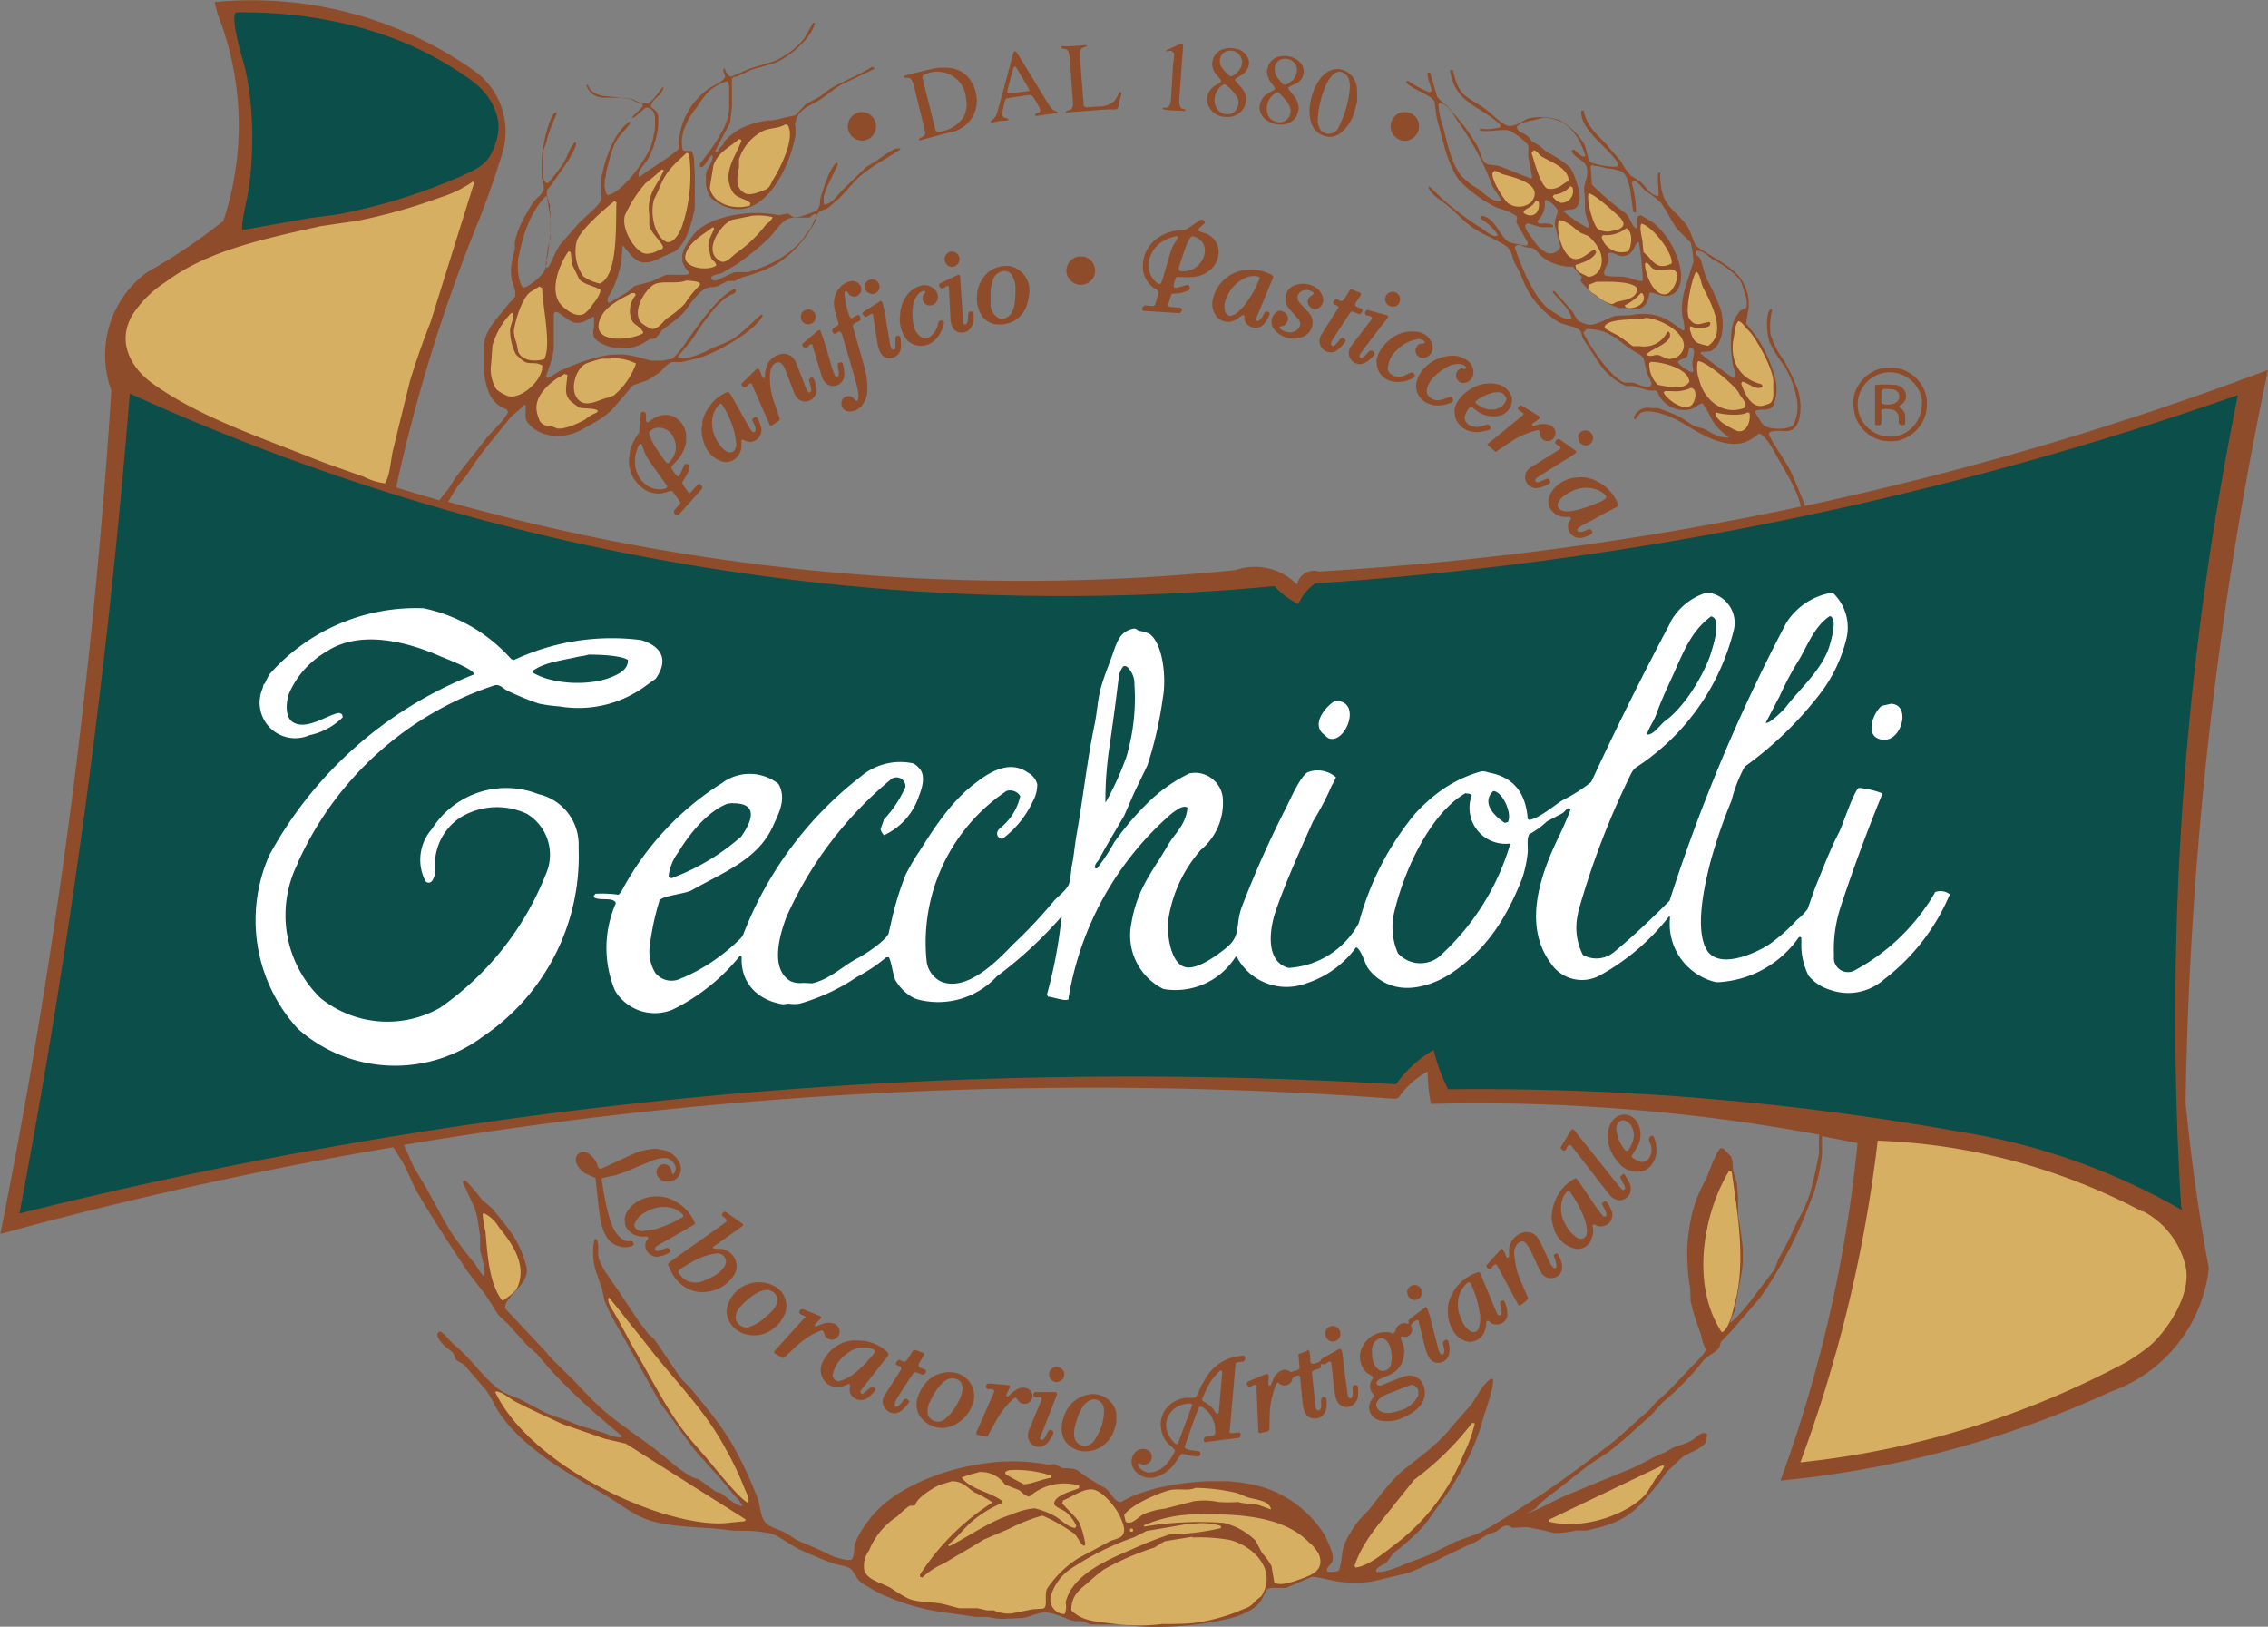 <svg xmlns="http://www.w3.org/2000/svg" viewBox="0 0 255.4 183.14"><rect x="0" y="0" width="255.4" height="183.14" fill="#808080" stroke="none"/><defs><style>.cls-1{fill:#8f4c2a;}.cls-2{fill:#0c4e49;}.cls-3{fill:#d7af62;}.cls-4{fill:#fff;}</style></defs><title>LogoTecchiolli</title><g id="Livello_2" data-name="Livello 2"><g id="Livello_1-2" data-name="Livello 1"><path class="cls-1" d="M376.38,456.6a19.78,19.78,0,0,0,0,2h0l-.4,2-.57,2.32a13.49,13.49,0,0,1-1.2,2.83c-.24.45-.46.91-.67,1.38q-.57,1.26-1.23,2.46l-.54,1-.41,1.1-2,2.61-.67.9c-.23.29-.46.59-.7.87s-.29.35-.44.51a7.71,7.71,0,0,1-.75.76,2.38,2.38,0,0,1-.43.34,3.76,3.76,0,0,1,.35-1l.1-.23.09-.2,0-.11a.5.5,0,0,0,0-.13s.75-4,.75-4a9.62,9.62,0,0,0,.13-1.43c0-.24,0-.48,0-.73s0-.75-.07-1.13l-.15-1.24c-.09-.61-.2-1.21-.32-1.81v-2l-.13-1.71v0l-.4-1.32a5.72,5.72,0,0,1-.07-.61l0-.31a2.56,2.56,0,0,0-.1-.48h0a.77.77,0,0,0-.07-.17.18.18,0,0,0,0-.09l0,0-.85-.87a.21.21,0,0,0-.12-.05h-.2a.14.14,0,0,0-.14.08c-.13.21-.26.42-.38.64h0c-.18.37-.36.74-.5,1.12l-.45,1.13c-.07.18-.15.35-.23.53l-.44.87-.24.49-.24.56a18.16,18.16,0,0,0-.71,2.31c-.08.41-.16.82-.22,1.24a16.87,16.87,0,0,0-.2,1.88,18.24,18.24,0,0,0,0,2.09,22.41,22.41,0,0,0,.3,2.84l.06,1.48v0l.2.8c.08.29.16.58.26.86s.18.58.28.87l.33.94a5.12,5.12,0,0,1,.19.67l.09.37c0,.13.09.27.14.4a1.59,1.59,0,0,0,.12.27,2,2,0,0,0,.12.19,2.69,2.69,0,0,1-.41.66c-.14.17-.28.34-.43.49l-.25.26-.62.62c-.28.28-.92,1-1.29,1.36l-.84.89c-.36.37-.87.86-1.24,1.17l-.3.26a3.55,3.55,0,0,0-.47.48l-.31.36a3.33,3.33,0,0,1-.25.28,2.43,2.43,0,0,1-.29.26l-.86.74-.92.84-.48.44-.54.48-.54.47-.61.5c-1.06.82-2.12,1.62-3.19,2.42s-2.37,1.75-3.58,2.59c-.92.66-1.89,1.27-2.84,1.89h0c-1.55,1-3.13,2-4.74,2.92l-.39.2-.43.2-.45.17-.87.31-.42.15-.41.15c-.09,0-.36.14-.45.19l-2.74,1.38-.66.26-.76.28c-.52.19-1,.37-1.52.59a12.66,12.66,0,0,1-1.81.65,3.77,3.77,0,0,1-1,.15h-.23a.67.67,0,0,1,0-.2.36.36,0,0,1,.11-.21,1.12,1.12,0,0,1,.24-.19l.11-.07.45-.24.12-.07.06-.05.07-.05.74-1,.68-.54a27.77,27.77,0,0,0,2.22-2,12.24,12.24,0,0,0,1.44-1.77l.28-.4.64-.89a35.76,35.76,0,0,0,3.34-5.44,23.31,23.31,0,0,0,1.49-4c.13-.44.31-1,.46-1.45s.24-.74.35-1.11.23-.83.29-1.19a3.31,3.31,0,0,0,.06-.55,1.09,1.09,0,0,0,0-.26l-.27-.09a6.41,6.41,0,0,0-1.37,1.65l-.5.81c-.1.15-.2.31-.31.46l-2.31,2.63h0c-.16.2-.32.4-.5.59a16.42,16.42,0,0,1-1.18,1.18l-.69.61-.78.64c-.8.64-.67.53-1.48,1.16l-.66.53a12.07,12.07,0,0,0-.91.84c-.3.31-.62.66-.9,1-.61.72-1.2,1.47-1.77,2.24-.19.24-.38.47-.6.7l-.49.51a6.53,6.53,0,0,0-.79.95,11.52,11.52,0,0,0-1.11,1.9,3,3,0,0,0-.15.36c0,.13-.09.29-.12.42a3.55,3.55,0,0,0-.09.47l-.07.51a6.76,6.76,0,0,1-.26,1.28c0,.07-.05.13-.08.19a2.1,2.1,0,0,1-.74.13,1.67,1.67,0,0,1-.31,0l-.08,0a.22.22,0,0,1-.08-.05l-.05,0-.05,0v0l0-.09a.24.24,0,0,1,0-.12l0-.07a.78.78,0,0,1,.11-.2l.11-.14.12-.13a2.73,2.73,0,0,0,.21-.3.73.73,0,0,0,.1-.28,1.57,1.57,0,0,0,0-.43,4.37,4.37,0,0,0-.12-.49,9.79,9.79,0,0,0-.4-1,8.59,8.59,0,0,0-.48-1,13.39,13.39,0,0,0-1.31-1.69,12.57,12.57,0,0,0-6.13-3.71,19.43,19.43,0,0,0-3.43-.51c-.6,0-1.2,0-1.8,0s-1.33.05-2,.11a27.33,27.33,0,0,0-2.82.4,20.15,20.15,0,0,0-3.64,1l-.57.24-.55.27c-.2.11-.4.22-.59.34a.9.9,0,0,1-.27-.07.76.76,0,0,1-.28-.15,2.53,2.53,0,0,1-.37-.36l-.12-.17c-.09-.13-.18-.26-.28-.38a1.06,1.06,0,0,0-.17-.2,1,1,0,0,0-.21-.19L294,495.13l-1.18-.86h0a2.64,2.64,0,0,0-.4-.12,6.62,6.62,0,0,0-.66-.08l-.22,0-.22,0-.22-.05-.79-.41-.83.05a20.67,20.67,0,0,0-4.59-.35c-.8,0-1.61.1-2.41.21a25.69,25.69,0,0,0-2.62.48,25.07,25.07,0,0,0-3.69,1.16,23.63,23.63,0,0,0-2.59,1.23,15.14,15.14,0,0,0-2.55,1.75c-.21.18-.42.38-.61.57a11.44,11.44,0,0,0-.9,1c-.3.39-.59.78-.86,1.19a8.2,8.2,0,0,0-.5.87,6.77,6.77,0,0,0-.41,1,.37.37,0,0,0,0,.15l0,.17c0,.07-.06.47-.07.6a2.34,2.34,0,0,1-.09.38.6.6,0,0,1-.22.32l-.06,0a2.54,2.54,0,0,1-.73-.05,8.67,8.67,0,0,1-.84-.22,4.73,4.73,0,0,1-.77-.3c-.53-.28-1-.48-1.52-.72l-.71-.31-1-.42A4,4,0,0,1,261,502l-.62-.42-.44-.26-.26-.13-.3-.12-.62-.25a3.88,3.88,0,0,1-.58-.28l-.14-.09a1.44,1.44,0,0,1-.27-.22,1,1,0,0,1-.13-.16,1.75,1.75,0,0,1-.16-.27c-.05-.11-.1-.22-.14-.33s-.07-.23-.1-.34c-.08-.31-.09-.4-.16-.71L257,498a2.25,2.25,0,0,0-.09-.35,3.43,3.43,0,0,0-.13-.38c-.25-.63-.51-1.26-.78-1.88a41,41,0,0,0-2-4c-.2-.34-.4-.68-.62-1s-.49-.75-.74-1.1-.68-.91-1-1.34l-1.16-1.44c-.41-.48-.8-1-1.19-1.46h0l-.94-.95-.36-.48c-.26-.37-.52-.73-.77-1.11l-.79-1.18c-.27-.42-.55-.83-.84-1.24,0,0-.45-.62-.49-.66l-.59-.51c-.33-.44-.66-.88-1-1.32l-1-1.5c-.34-.5-.68-1-1-1.51L240,472.4c-.19-.28-.34-.52-.52-.82s-.23-.41-.33-.63l-.15-.35a1.71,1.71,0,0,1-.1-.46,3,3,0,0,1,0-.52c0-.19,0-.39,0-.58a2.83,2.83,0,0,0-.13-.63v-.12l-.3,0c0,.21-.07.4-.1.61a7.31,7.31,0,0,0,.4,3.38c.12.38.25.74.39,1.11l.13.33.31,1.45h0c.11.28.23.57.36.86.21.46.44.92.68,1.36s.56,1,.85,1.47l4.31,7.74,3.69,5.07c.21.28.67.83,1,1.17s.74.84,1.12,1.25l.54.59c.4.45.77.88,1.16,1.34s.32.39.62.76l.1.12.11.14.45.48a3.65,3.65,0,0,1,.38.48,1.4,1.4,0,0,1,.16.29h0a.36.36,0,0,1-.23,0,1.11,1.11,0,0,1-.29-.1,4.1,4.1,0,0,1-.54-.3c-.22-.15-.43-.3-.64-.47l-.54-.42-.13-.1-.63-.2-1.89-1.37-.66-.2a13.32,13.32,0,0,1-1.54-1c-.34-.26-.69-.52-1-.8l-.53-.42c-.32-.26-.88-.71-1.22-1l-1.6-1.18-.62-.44-1.63-1.19c-.6-.45-1.18-.9-1.76-1.39s-.87-.77-1.28-1.18-.91-.92-1.35-1.38-1-1.09-1.41-1.45l-1-1-.68-.67-.36-.36-.35-.39-.36-.44h0l-4.47-4.75a.27.27,0,0,1,0-.12.94.94,0,0,1,.18-.6l.1-.17.26-.36a2.15,2.15,0,0,1,.23-.28c.15-.18.31-.35.47-.52a7.38,7.38,0,0,0,.67-.81,2.74,2.74,0,0,0,.38-.69,1.9,1.9,0,0,0,.1-1.15,11.2,11.2,0,0,0-1.88-4.07c-.3-.42-.61-.83-.94-1.23l-1-1.24-1.17-1-.79-1c-.26-.3-.65-.75-.9-1l-.23-.21-.08,0-.19.19,1.38,3c0,.11.07.21.1.32s.12.47.17.71l.06.4.17,1.07c0,.16.05.36.08.52v1.57h0c0,.23.1.46.16.69l.09.35c.06.25.11.48.16.74a5.4,5.4,0,0,1,.09.58,3.43,3.43,0,0,1,0,.64l-.08.05a3.09,3.09,0,0,1-.33-.39l-.34-.51a6.25,6.25,0,0,0-.4-.6l-1-1.24c-.39-.5-.74-1-1.11-1.49-.25-.35-.49-.71-.72-1.09l-.66-1.13c-.37-.68-.58-1.09-1-1.83s-.83-1.55-1.18-2.12l-.56-.93q-.22-.36-.42-.72a12.21,12.21,0,0,1-.6-1.2c0-.1-.08-.2-.11-.29l-.2-.45-.22-.48-.1-.21a.38.38,0,0,1-.05-.12,468.69,468.69,0,0,1,111.7-5.19,2.85,2.85,0,0,0,.35-.17l0,0a9.12,9.12,0,0,1,3.24-2.9,18.5,18.5,0,0,0,.37,3.64,210.76,210.76,0,0,1,43.79,3.48M361.8,367.87c.74.17.47.76.36,1.35s0,.9.08,1.35l-.24.12c-.36-.21-1.28-.69-1.46-1.07,0-.05,0-.11-.05-.16.23-.28.77-.26,1-.55s.09-.76.35-1m-11.69-2.1c2.61,0,3.48,1.24,5,2.26.47.32,1.19.57,1.47,1.07l.39,1.67c.16.32.31.64.48,1a.39.39,0,0,1-.2.48c-.53.18-1.43-.34-1.87-.44l-.95,0c-1.55-.54-3.87-4.07-4.63-5.59a.73.73,0,0,1,.31-.36M362.59,357c.85,0,1.31.68,1.87,1a10,10,0,0,1,3,2.27,5.71,5.71,0,0,1,.51,1.46,2.77,2.77,0,0,1,.24,1.59c-.15.3-.41.2-.67.4a4,4,0,0,0-1,2.1,12.87,12.87,0,0,0,.16,4.16c.07.34.36.8.24,1.19,0,.05,0,.09-.05.13l-.23,0c-.39-.26-3.55-2.56-3.6-2.74s.05-.11.07-.16l1-.08c1.36-.65,1.67-2.84,1.19-4.64a25.62,25.62,0,0,0-1.67-3.65c-.21-.71-.42-1.4-.62-2.11-.14-.23-.42-.32-.56-.59a.61.61,0,0,1,.15-.4m-6.65-.87.12,0a29.18,29.18,0,0,1,.43,4.32c-.35.12-1.35-.3-1.82-.39-.83-.17-1.82,0-2.5-.24v-.08c-.16-.51.4-1.09.48-1.55.05-.29-.13-.49-.08-.79l.16-.08c.52-.15,1,.5,1.78.32.94-.23.9-1,1.43-1.55m-10.35-4.76a2.88,2.88,0,0,1,1.31,1.15c.11.37-.47,1.22-.28,1.82s.38,1.63.6,2.31a1.22,1.22,0,0,1-1.47.71c-1.08-.52-1.39-1.22-2.06-2.14-.17-.24-.78-1-.15-1.2l1.5.44,1.35,0a1.77,1.77,0,0,1,0-.2c-.35-.34-1.08-.18-1.66-.23,0-.1-.08-.19-.13-.28a2.37,2.37,0,0,0,.84-2.18l.11-.16m5.32-3.89a7.62,7.62,0,0,1,1.58.32,5.11,5.11,0,0,1,1.66.35c1.09.68,1,3.16,1.35,4.57.13.05.13.07.28,0a12.25,12.25,0,0,0-.48-3.26l.05-.12.27-.16c.59.31.8.81,1.27,1.19a8.88,8.88,0,0,1,1.7,1.32c.72,1,1.16,2.06,1.87,3l1.46,1.43a10.25,10.25,0,0,1,.32,2.18c-.34,1.07-.69,2.14-1,3.22a7.37,7.37,0,0,0-.24,3,6,6,0,0,1,.24,1.39l-.12.12-.12,0c-1.52-1.18-3-2.26-5.82-1.71l-1.75.08c-.69.17-2.14,1.09-2.93,1a3.36,3.36,0,0,1-1.31-.51l-.59-1c-.66-.76-1.33-1.51-2-2.27l-.2,0a.56.56,0,0,0,0,.12c.66.89,1.9,1.8,2.14,3v0c-.69.31-1.74-.61-2.22-.87-1.84-1-3.47-4.94-4.2-7.19.09-.12.09-.16.24-.24.36-.12.73.15,1,.24l.71.08c.53.21.75.68,1.15,1a5.27,5.27,0,0,0,3.45,1.1c.34.39.68.77,1,1.15-.05.15-.11.3-.16.44a9.38,9.38,0,0,0,4.32,3.06l.83,0c1.65.41,2.39-.11,2.62-1.67.51-.28,1.66.84,2.81,0,.93-.67.87-2.33.51-3.45a9.1,9.1,0,0,0-2.89-4.49l-1.38-.83a.69.69,0,0,0-.4.2,4,4,0,0,0,0,1.15l-.16.12c-.58-.36-.67-1.33-1.23-1.74a29.61,29.61,0,0,1-3.73-3.18l-.15-2.06.28-.24m-5.75-5.24c2.89,0,4.14,2.05,4.87,4.25a1.58,1.58,0,0,1-.12.15c-.38,0-.83-.54-1.14-.79a.43.43,0,0,0-.28.12c.23.78,1.41,1,1.67,1.79.35,1.17-.4,1.91-.25,2.81s0,1.7.16,2.54c.14.47.27.93.4,1.39l-.12.16a13.18,13.18,0,0,1-2.81-1.9c.75-.33,1.2.07,1.66-.64s0-2.23-.24-2.85a6.4,6.4,0,0,0-.63-1.4,11.33,11.33,0,0,0-2.69-1.78l-.76-.68c-.61-.39-.71-.25-1.15-.87s-1.27-.48-1.42-1.27c.49-.62,2-.69,2.85-1m-11.53-1.67c1,.07,1.58,1.43,2.06,2.07a30.37,30.37,0,0,1,3.88,7.3l1,1.55a.76.76,0,0,0-.08.11c-1,.13-1.92-.94-2.54-1.38a8.17,8.17,0,0,1-1.9-1.47c-1.12-1.5-1.48-3.3-2-5.4a9.42,9.42,0,0,1-.56-2.62l.12-.16M233.17,350.92l0,.17,0,.19a1.8,1.8,0,0,0,.05.19,1.6,1.6,0,0,0,.05.21l0,.19c0,.07,0,.14.05.21,0,.27.1.54.14.8s0,.28.05.42,0,.3,0,.45,0,.54,0,.81,0,.6,0,.89c0,.08,0,.16-.05.24l-.06.25c-.07.34-.14.63-.2,1l-.06.33c0,.12,0,.24-.05.37s0,.25,0,.38a1.34,1.34,0,0,1,0,.2c0,.08,0,.15,0,.23l-.06.23-.08.26c0,.13-.11.27-.17.39a.8.8,0,0,1-.08.16l-.06.07-.06.07a5,5,0,0,1-.39.41,8.17,8.17,0,0,1-.79.64l-.28.19-.15.09-.17.09-.19.07-.1,0h-.13l-.1-.17-.1-.2c-.05-.13-.1-.28-.14-.42a6.66,6.66,0,0,1-.17-.89,7.17,7.17,0,0,1,0-1.31c0-.17,0-.34.07-.5s.11-.53.17-.79.14-.57.22-.86.16-.57.25-.85.21-.63.34-.94.22-.55.35-.81l.21-.42c.16-.3.33-.58.51-.85a6.9,6.9,0,0,1,1-1.24Zm29.66,3.51-.14.18-.15.19-.16.2-.16.24c-.07.12-.15.23-.22.34a6.52,6.52,0,0,1-.92,1c-.23.21-.47.42-.71.61s-.56.4-.85.58-.53.32-.81.47-.62.31-.94.45a16.75,16.75,0,0,1-2.06.72l-1.38,0-.25.08-.28.12c-.18.07-.38.17-.56.26l-.24.11-.26.12-.26.12-.3.13-.18,0-.09,0a.36.36,0,0,1-.24-.16.42.42,0,0,1-.08-.18.8.8,0,0,1,.13-.13l.08-.05.09-.05.18-.07.21-.07.11,0,.3-.09.15-.06,1.73-1q.42-.3.84-.63l.91-.7c.45-.37.91-.75,1.33-1.15l.49-.46c.18-.19.36-.4.53-.6l.19-.24c.08-.11.17-.21.25-.31l.3-.34.15-.15a3.06,3.06,0,0,1,.58-.44l.14-.07a.76.76,0,0,1,.16-.06l.34-.07.35,0h1l.42,0,.22-.05L263,353l.21-.12.16,0,.11,0a.61.61,0,0,1,0,.19l-.55,1.17ZM222,385.26c.23-.41.73-1.23.79-1.32a3.37,3.37,0,0,1,.24-.37c.09-.13.19-.26.29-.38l.33-.4.14-.16c.15-.19.33-.41.46-.61l.45-.69c.33-.5.69-1,1.05-1.49s.82-1.06,1.24-1.58c.23-.28.46-.57.7-.85l.58-.72c.22-.27.44-.53.65-.8a4.26,4.26,0,0,1,.52-.52l.22-.18.21-.17.23-.2.21-.21a2.62,2.62,0,0,0,.22-.25h.19a.48.48,0,0,1,0,.17,1.36,1.36,0,0,1,0,.2,1.34,1.34,0,0,1,0,.2c0,.07,0,.15,0,.22v.13a2.64,2.64,0,0,0,0,.28,1.09,1.09,0,0,0,.05.44.92.92,0,0,0,.14.28,4,4,0,0,0,.48.53,4.18,4.18,0,0,0,1.35.79,5,5,0,0,0,.85.2,4.41,4.41,0,0,0,.81.05,5.24,5.24,0,0,0,.88-.08,6.29,6.29,0,0,0,1.75-.62l.42-.24c.31-.16.62-.33.92-.51s.63-.37.93-.58.32-.22.47-.34a6.39,6.39,0,0,0,.68-.59,2.85,2.85,0,0,0,.23-.26l2.11-2.47,1.57-.55.17-.08a1,1,0,0,0,.17-.1l.35-.22.25-.17.28-.18.17-.11c.05-.05.11-.09.16-.15a1.14,1.14,0,0,0,.16-.15l.17-.18.19-.2.22-.21.24-.18.3-.15,1.1,0,2-.47.43-.15.47-.19a17.68,17.68,0,0,0,1.81-.87l.95-.53.84-.54.43-.3c.31-.22.61-.46.9-.7s.31-.27.46-.42a5.65,5.65,0,0,0,.65-.73c.07-.11.14-.22.2-.33l-.08-.12h-.08l-.3.26c-.12.09-.22.18-.33.28l-.32.3-.35.33-.43.4-.48.43c-.16.13-.33.27-.5.39a5.45,5.45,0,0,1-.58.4l-.28.16-.33.16-.32.14-.37.14-.33.13-.35.14-.36.16-.37.19-.2.11-.64.29-.4.15a7.41,7.41,0,0,1-.8.25,3.1,3.1,0,0,1-.42.08,1.2,1.2,0,0,1-.2,0h-.23l-.23,0a.27.27,0,0,1-.12,0l-.13,0,0-.2,1.45-1.73.32-.46.34-.51c.32-.48.64-1,1-1.43l.39-.52c.17-.23.35-.44.53-.66l.3-.33a8.07,8.07,0,0,1,.67-.64l.4-.31.42-.26.24-.12.27-.1.06-.08a.32.32,0,0,0,.08-.14s0,0,0-.05a.49.49,0,0,0,0-.12l-.16-.12-.32.18a6.75,6.75,0,0,0-1,.76,8.36,8.36,0,0,0-.61.58c-.22.22-.43.45-.63.68l-.54.66c-.2.24-.39.49-.58.74l-.58.78-.38.52-.26.36-.18.26-.19.27-.27.39c-.1.15-.21.29-.31.43a3.92,3.92,0,0,1-.25.32c-.09.12-.19.24-.29.35l-.31.33-.18.16-.22.16-.06,0-.06,0-.14,0-.28.07a5.21,5.21,0,0,1-.55.08,5,5,0,0,1-.78,0H245l-.17,0-.29-.08-.32-.08-.53-.15c-.2-.05-.4-.11-.6-.15s-.43-.1-.65-.14l-.58-.08a4.63,4.63,0,0,0-.65,0,4.42,4.42,0,0,0-.63,0,5.35,5.35,0,0,0-.7.08c-.41.07-.82.16-1.23.26s-.9.25-1.34.4c-.21.07-.43.14-.63.22l-.69.27c-.24.09-.46.19-.69.29l-.75.33-1.26.78-.07,0-.08-.06-.06-.06-.06-.08c.07-.21.14-.41.22-.62s.16-.45.23-.68.14-.45.2-.68.12-.51.17-.77a2.84,2.84,0,0,0,.05-.51,2.44,2.44,0,0,0,0-.27c0-.1,0-.19,0-.29s0-.37,0-.55l0-.3c0-.1,0-.2,0-.31s0-.33,0-.5,0-.17,0-.26,0-.37,0-.56,0-.2,0-.31,0-.09,0-.14l0-.16s0-.1.05-.15a.89.89,0,0,1,.08-.17l.11,0,.12,0,.21.12a1.37,1.37,0,0,1,.2.13,1.49,1.49,0,0,1,.2.15l.28.19.3.22.33.2.19.1.22.08a1.63,1.63,0,0,0,.76,0l.28-.08c.17-.07.33-.15.48-.23l.18-.11.25-.13.13-.07.16-.06h0a.36.36,0,0,1,0,.09s0,.07,0,.1v.11a.49.49,0,0,1,0,.12.76.76,0,0,1,0,.21,2,2,0,0,1,0,.24,1.42,1.42,0,0,1,0,.2c0,.15,0,.31-.07.46s0,.17,0,.25a1.5,1.5,0,0,0,0,.22.86.86,0,0,0,.05.23.68.68,0,0,0,.1.21,1,1,0,0,0,.17.19,2.9,2.9,0,0,0,.49.35,4,4,0,0,0,.59.28,4.19,4.19,0,0,0,.63.19,5.21,5.21,0,0,0,2.77-.09,5.21,5.21,0,0,0,.74-.3l.82-.51.63-.08.59-.7L246,366l.27-.21a2.83,2.83,0,0,1,.28-.2l.3-.23.44-.33.49-.38a2.11,2.11,0,0,1,.23-.19l.24-.23.24-.24.12-.14.12-.16.39-.54c.14-.2.29-.39.45-.58l.22-.27a7.57,7.57,0,0,1,.86-.84l.19-.13.21-.1.24-.07.26-.07.15,0,.24,0,.21-.06.23-.07,1.09-.55.63,0,.13,0,.13-.05.26-.13.12-.06.15-.07.14-.07.17-.06c.53-.15,1.06-.32,1.59-.5.38-.13.75-.28,1.12-.44l.58-.28a5.21,5.21,0,0,0,.56-.31c.2-.12.39-.25.58-.39l.41-.32a11.16,11.16,0,0,0,1.29-1.19c.27-.29.53-.6.77-.91l.36-.51c.13-.19.25-.38.37-.58l.19-.26c.06-.1.13-.2.18-.3a1.09,1.09,0,0,0,.08-.15l.08-.17a1.21,1.21,0,0,0,.05-.18.76.76,0,0,0,0-.21l.23-.49a1.26,1.26,0,0,1,.24-.22l.15-.09.17-.08.12,0,.17-.07.14-.07.15-.08.87-.75c.11-.1.23-.19.34-.3s.24-.23.35-.35.23-.24.34-.36l.37-.41c.11-.13.22-.26.34-.38l.38-.42.39-.39a4.45,4.45,0,0,1,.47-.41,18.1,18.1,0,0,1,2-1.38l.43-.26.47-.29.66-.41.72-.45v-.12l-.07,0a.65.65,0,0,0-.24,0l-.15,0-.16.06-.28.14-.29.16-.58.37c-.26.18-.53.37-.78.56l-1.33.83-2.67,2.59-.18.2a2,2,0,0,0-.19.22c-.08.09-.15.18-.23.26a3.71,3.71,0,0,1-.27.29,2.09,2.09,0,0,1-.22.2,1.35,1.35,0,0,1-.27.2,1.59,1.59,0,0,1-.29.15,2,2,0,0,1-.35.09h0a1,1,0,0,1-.07-.15,1.16,1.16,0,0,1,0-.18,1.09,1.09,0,0,1,0-.18,1.27,1.27,0,0,1,0-.2l0-.19c0-.06,0-.13.05-.19s.08-.27.13-.4.09-.24.14-.36.1-.25.16-.38l.18-.37c.06-.14.13-.27.2-.41l.17-.34c.07-.13.13-.26.19-.39s.14-.28.21-.43.1-.25.14-.38a.94.94,0,0,0,0-.16h0l-.12,0-.09.06a1.67,1.67,0,0,0-.25.28,2.43,2.43,0,0,0-.14.2l-.13.23c-.08.14-.15.29-.22.44s-.14.31-.21.48c-.19.47-.37,1-.52,1.45-.07.21-.14.42-.2.63l-.06.22a2,2,0,0,0-.05.24c0,.07,0,.13,0,.19s0,.13,0,.2l-.06.2a1.43,1.43,0,0,1-.08.22,1.32,1.32,0,0,1-.12.2.77.77,0,0,1-.18.18l-.08.05-.08,0-.5.21c-.29.11-.58.21-.87.29l-.29.08a3,3,0,0,1-.51.08h-.1l-.12,0-.63-.43-1,.2c-.35-.07-.72-.13-1.08-.17a13.71,13.71,0,0,0-3.73.11c-.41.06-.81.15-1.21.25l-.62.18a9.53,9.53,0,0,0-1.28.52,5.52,5.52,0,0,0-.93.57l-.31.24-.28.28a3,3,0,0,0-.28.34c-.11.14-.21.28-.31.43a1.88,1.88,0,0,0-.16.23,5.19,5.19,0,0,0-.31.5c-.06.09-.1.18-.15.27a1.88,1.88,0,0,0-.12.3c0,.11-.07.22-.1.33a1.93,1.93,0,0,0,0,.53,2.36,2.36,0,0,0,0,.28,2.32,2.32,0,0,0,.38.81l.19.24.22.24a.87.87,0,0,1-.09.11l-.13.07-.15.05-.17,0h-.34a2.4,2.4,0,0,1-.37,0l-.29,0-.33,0a3,3,0,0,0-.52,0l-.2,0-.21.07-.23.1-.46.21-.2.09-.22.11-.22.1-.26.1-1.81.48-.63.55-.25.18-.59.37-.33.19-.47.28-.51.31-.11,0a.24.24,0,0,1-.09-.08.45.45,0,0,1,0-.36l0-.09.09-.2.07-.14.1-.16.09-.15a7.66,7.66,0,0,0,.37-.76c.11-.28.22-.57.32-.87s.18-.58.26-.87.16-.66.22-1l.12-1.73s0,0,0,0l0,0,0,0,0,0,.06,0c.07.08.15.16.22.25l.23.28.18.22a2.62,2.62,0,0,0,.22.25l.21.23a2.93,2.93,0,0,0,.56.42l.34.16a1.14,1.14,0,0,0,.25.06,1.51,1.51,0,0,0,.3,0l.29,0,.31-.07.31-.1.33-.13c.11,0,.22-.1.33-.15l.18-.09.21-.1,1.37-.59.23-.17a3.69,3.69,0,0,0,.62-.74,4.37,4.37,0,0,0,.32-.55,5.37,5.37,0,0,0,.29-.65c.09-.2.16-.4.23-.6l.21-.68c.06-.23.12-.47.17-.7s.12-.52.17-.78l0-.17a1.1,1.1,0,0,1,0-.18l0-.38,0-.72c0-.45,0-.91,0-1.36,0-.24,0-.47,0-.71,0-.41,0-.82-.08-1.23,0-.17,0-.33,0-.5a2.34,2.34,0,0,0,0-.26,4.61,4.61,0,0,0-.14-.62.87.87,0,0,0-.07-.17.64.64,0,0,0-.08-.14l0,0h-.5l-.24,0a.66.66,0,0,1-.24-.11,2.13,2.13,0,0,1-.07-.44,4,4,0,0,1,0-1,5,5,0,0,1,.11-.53c0-.15.09-.31.15-.47s.13-.34.2-.5l.24-.49c.1-.17.2-.34.31-.51a8.65,8.65,0,0,1,.67-.92A9.91,9.91,0,0,1,251.4,339c.18-.15.37-.29.56-.42l.29-.17a2.21,2.21,0,0,1,.34-.18l.35-.16a3.38,3.38,0,0,1,.42-.13l.11,0a1.12,1.12,0,0,1,.11.25,1.36,1.36,0,0,1,.06.29c0,.1,0,.2,0,.3s0,.22,0,.33v.22c0,.14,0,.23,0,.37s0,.2,0,.3a2,2,0,0,0,0,.34,3,3,0,0,1,0,.6,3.7,3.7,0,0,1-.07.66c0,.22-.1.44-.16.65s-.17.47-.26.7-.21.44-.33.65-.26.47-.4.71l-.21.34-.25.37-.3.45-.26.37-1.05,1.37,0,.28.11.12a.72.72,0,0,0,.2-.09l.09-.06a1.51,1.51,0,0,0,.33-.38.75.75,0,0,1,.07-.12l.11-.19.12-.2a1.22,1.22,0,0,1,.34-.34l.05.07a.57.57,0,0,1,0,.29,1.17,1.17,0,0,1-.05.2,1,1,0,0,1-.08.21,1,1,0,0,1-.07.15c-.08.15-.17.32-.26.47a1.74,1.74,0,0,1-.11.18l-.08.17,0,.07a2.14,2.14,0,0,0-.09.34,2.73,2.73,0,0,0,0,.4,2.54,2.54,0,0,0,0,.39c0,.14,0,.29,0,.43a2.88,2.88,0,0,0,.09.4,2.16,2.16,0,0,0,.14.43,1.91,1.91,0,0,0,.57.83l.46.31a5.86,5.86,0,0,0,.55.3,3.32,3.32,0,0,0,.59.24,4,4,0,0,0,1.32.21,4.06,4.06,0,0,0,.7-.09,3.18,3.18,0,0,0,.68-.22,4.52,4.52,0,0,0,.69-.36c.22-.15.43-.31.64-.48l.3-.28.32-.33a7.11,7.11,0,0,0,.55-.68c.19-.25.37-.52.54-.79s.3-.51.44-.77.3-.59.43-.89.26-.61.38-.92.25-.71.35-1.07l0-.06c.06-.18.11-.36.16-.54a6.83,6.83,0,0,0,.18-.9l0-.34v-.33c0-.13,0-.25-.05-.38s0-.2.05-.3a3.38,3.38,0,0,1,.08-.34,3,3,0,0,1,.12-.32,2.59,2.59,0,0,1,.19-.33,2.94,2.94,0,0,1,.62-.6,5.84,5.84,0,0,1,.53-.33l.3-.16c.09-.06.19-.1.29-.16l.31-.17a9.77,9.77,0,0,0,.95-.63l.34-.26.31-.22.33-.25.34-.24.39-.25,3.77-1.8h0v-.12h0l-.27-.12-.52.33-.59.32-.6.31-.67.32-.56.27-.62.3-.61.32-.66.39-1,.78-1.65.9-1.14,1.22-1.49.32-.28.08-.32.07-.31.06-.36.05-.33,0-.37.05-.37.07a2.59,2.59,0,0,0-.4.09l-.42.11-.46.15-.45.17a6.24,6.24,0,0,0-1.36.76c-.14.1-.28.22-.42.33s-.29.26-.42.4l-.24.23L253,345l-.17.18a.86.86,0,0,0-.13.14,1.85,1.85,0,0,0-.36.56l-.06,0-.07,0h-.15l0-.12,1.69-3.18.2-1.77c0-.06,0-.12,0-.17a1.41,1.41,0,0,0,0-.2V340c0-.13,0-.27,0-.4l0-.43c0-.13,0-.26,0-.38a1.48,1.48,0,0,1,0-.21,3.08,3.08,0,0,1,0-.43,1.94,1.94,0,0,1,0-.24.43.43,0,0,0,0-.11l0-.12.06-.11a.12.12,0,0,1,.05-.05l0-.05.51-.12,1.61-.74,2.59-.75.33-.15a2.31,2.31,0,0,0,.35-.18c.23-.13.47-.27.69-.42a11.47,11.47,0,0,0,1.8-1.53l.27-.29a6.94,6.94,0,0,0,.51-.67c.08-.12.16-.25.23-.38a3.15,3.15,0,0,0,.27-.63,1.31,1.31,0,0,0,.06-.27v0l-.2,0-.94,1.68c-.09.13-.19.25-.29.37l-.36.38a9.62,9.62,0,0,1-2.19,1.61,5.94,5.94,0,0,1-.57.27l-2.74.83-2.16.94a1.12,1.12,0,0,1-.22-.16,1.1,1.1,0,0,1-.21-.22.89.89,0,0,1-.14-.25,1.12,1.12,0,0,1-.1-.31H253a1,1,0,0,0,0,.34l.09.23a1.73,1.73,0,0,1,.11.37,2.2,2.2,0,0,1-.17.25l-.11.11-.14.11a3.34,3.34,0,0,1-.6.37l-.18.1-.45.25-.24.15q-.34.25-.66.54a8.59,8.59,0,0,0-.67.68,7.09,7.09,0,0,0-.59.74,7.2,7.2,0,0,0-.53.89,6.35,6.35,0,0,0-.38.84,8,8,0,0,0-.47,2,10,10,0,0,0-.07,1.1c-.16.14-.32.28-.49.41l-.57.43c-.19.14-.38.28-.58.41l-.65.43-.46.31-.52.34-.52.36-.56.41-.12,0a.81.81,0,0,1,0-.22s0-.08,0-.11,0-.08,0-.12.07-.15.1-.22.09-.16.14-.23a2.48,2.48,0,0,1,.19-.26l.21-.28.15-.19.08-.1.08-.12c.06-.09.12-.2.17-.29.16-.31.31-.66.44-1s.15-.41.21-.62a9,9,0,0,0,.31-1.27,5,5,0,0,0,.1-.94v-.35c0-.11,0-.23,0-.35l0-.17-.06-.2a1.63,1.63,0,0,0-.11-.23l-.09-.1a1.8,1.8,0,0,0-.2-.19l-.12-.09-.13-.1-.14-.12a1.38,1.38,0,0,1,.08-.27,2.44,2.44,0,0,1,.14-.28l.09-.12a5.44,5.44,0,0,1,.48-.48,2,2,0,0,0,.67-1h-.16l-.08.12-.27.36c-.11.15-.22.29-.34.43a5.28,5.28,0,0,1-.84.87l-.05,0-.07,0a1.26,1.26,0,0,1-.27,0h-.14a.41.41,0,0,1-.16,0,2.16,2.16,0,0,1-.45-.15l-.17-.08-.12-.06a2.6,2.6,0,0,0-.34-.16.7.7,0,0,0-.19-.06l-.32-.06-.35-.05c-.34,0-.69-.06-1-.09l-.69-.05-.37-.05-.29,0-.32-.07a1.81,1.81,0,0,1-.31-.09,2,2,0,0,1-.34-.13l-.27-.16a1.32,1.32,0,0,1-.26-.22,1.71,1.71,0,0,1-.21-.26,2.52,2.52,0,0,1-.15-.34h-.06l-.06,0,0,0-.06,0h0a2,2,0,0,0,.39.73,2.5,2.5,0,0,0,.23.23,2,2,0,0,0,.24.16,1.59,1.59,0,0,0,.29.15l.31.1.35.07.29,0,.32,0,.32,0,.35,0,.42,0,.47,0,.46.06.5.09a1.57,1.57,0,0,1,.42.18l.16.08.17.11.21.09a1.17,1.17,0,0,0,.45.09l0,.07,0,.05a.19.19,0,0,1,0,.07.29.29,0,0,1,0,.09,3.69,3.69,0,0,1-.38.41l-.16.15-.17.15-.18.18-.16.18-.17.22.06,0h0l.1,0,.18-.12.13-.1.21-.17.34-.3.2-.17a2.48,2.48,0,0,1,.3-.25l.06,0,.08-.05a.94.94,0,0,1,.55.21,1.22,1.22,0,0,1,.15.17,1.18,1.18,0,0,1,.11.19,3,3,0,0,1,.14.46l0,.26a2.72,2.72,0,0,1,0,.28V343c0,.21,0,.44-.07.65s-.09.46-.14.69l-.09.38c-.05.14-.09.29-.14.43s0,.13-.07.2l-.09.21-.21.42-.23.39c-.22.39-.48.78-.74,1.15a17,17,0,0,1-1.12,1.42l-.3.32a7.21,7.21,0,0,1-.7.66,4.23,4.23,0,0,1-.41.33l-.21.14a2,2,0,0,1-.25.14l-.26.12-.31.08a2,2,0,0,1-.16-.24,2.83,2.83,0,0,1-.11-.31c0-.1,0-.21-.05-.31s0-.24,0-.36l0-.35c0-.12,0-.25.07-.37s.05-.26.08-.38,0-.14,0-.21l.15-.6c.08-.29.15-.57.22-.85s.17-.59.26-.88.1-.3.16-.46.12-.3.19-.45a3.77,3.77,0,0,1,.26-.48,4.09,4.09,0,0,1,.51-.67l.21-.24.18-.2a5.58,5.58,0,0,0,.39-.46,2.22,2.22,0,0,0,.19-.27v-.16h-.11l-.29.23-.3.27a6.76,6.76,0,0,0-.54.66,5.76,5.76,0,0,0-.46.71c-.15.26-.29.54-.42.82s-.23.52-.33.79-.21.58-.31.88-.17.6-.25.91-.17.67-.24,1l0,2.35,0,.12-.06.13a1.58,1.58,0,0,1-.15.24c-.05.08-.11.15-.16.22s-.13.16-.2.23l-.41.41-.46.42-.22.2-.34.31-.31.28-.15.16a1.54,1.54,0,0,0-.17.19l-2,2.28-.18.27-.18.31c-.06.11-.11.22-.16.33a4,4,0,0,0-.17.36l-.14.3-.33.67-.21.35-.12,0-.08,0s0-.07-.05-.1l0-.12a.5.5,0,0,1,0-.12s0-.09,0-.13.06-.22.08-.32.05-.24.08-.36.09-.49.13-.74l.09-.73c0-.27.05-.54.08-.81,0,0,0-.07,0-.1a4.88,4.88,0,0,0,.07-.76v-.4a3.37,3.37,0,0,0,0-.44c0-.2,0-.41,0-.61s0-.46-.06-.69,0-.23,0-.34,0-.26-.07-.38-.07-.26-.11-.39a1.59,1.59,0,0,0-.07-.2,1.51,1.51,0,0,0-.11-.22h0c0-.06,0-.11,0-.17v-.18a1.1,1.1,0,0,1,0-.18,1.33,1.33,0,0,1,0-.19l.55-.67.14-.21.16-.23.32-.46.43-.6.45-.66.35-.52c.12-.2.24-.39.35-.6a2.91,2.91,0,0,0,.17-.3c.06-.11.11-.23.16-.34a2.75,2.75,0,0,0,.15-.36l.06-.2c0-.08,0-.15,0-.23h-.16a1.64,1.64,0,0,0-.21.25,2.2,2.2,0,0,0-.19.3,3.24,3.24,0,0,0-.17.32c-.06.11-.11.23-.17.35l-.11.26c0,.1-.09.19-.13.29l-.14.28a2.14,2.14,0,0,1-.17.3c-.12.18-.24.36-.37.53l-.42.56c-.14.19-.29.37-.44.55l-.5.6a.42.42,0,0,1-.24-.09.28.28,0,0,1-.1-.09l-.08-.12-.06-.14c0-.05,0-.1,0-.15a2.57,2.57,0,0,1-.06-.55v-.47c0-.09,0-.18,0-.26s0-.21,0-.32,0-.24,0-.36,0-.38,0-.57,0-.43.06-.64A6.18,6.18,0,0,1,233,345a9.93,9.93,0,0,1,.37-1.32c.08-.23.17-.45.25-.68s.19-.45.28-.68l.15-.35c.06-.13.12-.27.17-.4l-.15-.16a.35.35,0,0,0-.09.07l-.08.09a1.53,1.53,0,0,0-.14.21l-.12.21-.11.23-.17.44c0,.15-.11.31-.15.47s-.16.55-.23.83-.14.61-.2.92-.09.48-.13.73-.08.55-.11.82,0,.28,0,.42l0,.46a5.27,5.27,0,0,0,0,1.05.78.78,0,0,0,0,.16l0,.16c0,.11,0,.22.07.33s0,.24.07.37a4,4,0,0,1,.08.53V350a1.16,1.16,0,0,1-.13.37,2.84,2.84,0,0,1-.5.59l-.11.1-.29.3-.15.17c-.21.31-.41.63-.6,1a15.11,15.11,0,0,0-.85,1.59l-.24.58c-.07.2-.14.4-.2.6a5.38,5.38,0,0,0-.18.69v.78l-.06.27a2.86,2.86,0,0,0-.07.28c-.09.38-.17.72-.23,1.09a5.08,5.08,0,0,0,0,1.74s0,.1,0,.15.07.21.11.32l.06.17c0,.09.07.19.1.29a2.62,2.62,0,0,1,.13.48.55.55,0,0,1,0,.17.6.6,0,0,1,0,.19.63.63,0,0,1,0,.19,1.57,1.57,0,0,1-.47.58,1.92,1.92,0,0,0-.28.29l-.17.22c-.17.24-.39.49-.58.72s-.23.28-.35.41l-.37.47a4.83,4.83,0,0,0-.34.45l-.17.25a2.61,2.61,0,0,0-.17.28,3.71,3.71,0,0,0-.29.56,4.59,4.59,0,0,0-.33,1.15,3.69,3.69,0,0,0,0,.58,3.75,3.75,0,0,0,0,.58l0,.31c0,.11,0,.23,0,.34l0,1.41.09.56c0,.21.08.41.13.61s0,.2.07.3a5.66,5.66,0,0,0,.36,1,3.4,3.4,0,0,0,.31.52,3,3,0,0,0,.44.49,3.45,3.45,0,0,0,1.19.68l.12.31c-.08.15-.17.29-.26.43s-.21.3-.33.45-.23.28-.36.42-.27.31-.41.45l-.23.24-.35.37-.3.33c-.11.12-.21.25-.31.38l-.83,1.06-.68.86-1.67,2.12c-.15.2-.31.45-.44.66l-.16.25-.24.38a6.61,6.61,0,0,1-.44.6l-.17.19s-.31.41-.55.72q-2.45-.69-4.87-1.44h0a181.24,181.24,0,0,1,8.95-29.19c1.17-2.85,2.2-5.76,3.09-8.71l0,0a8.4,8.4,0,0,0-3.22-9A43.39,43.39,0,0,0,195.76,329l-.07,0,.34,1.33a34.21,34.21,0,0,1,.65,23.31,63.44,63.44,0,0,1-8.47,5.71l-.16.1h0a11.58,11.58,0,0,0-4,13.23c0,.11,0,.23,0,.35a716.73,716.73,0,0,1-12.48,94.66q21.91-6,44.25-9.76l.06.09.15.24.25.41c.06.09.24.4.31.49s.25.4.37.6.33.63.48,1l.35.74c.21.48.51,1.12.79,1.61.76,1.3,1.74,2.9,2.62,4.25.69,1.08,1.47,2.29,2.19,3.36l.84,1.27,1.73,2.24c.39.53.7,1,1.05,1.59.15.25.31.49.47.73,0,0,.25.36.29.39l.9.83,2.19,2.43,1.14,1a44.5,44.5,0,0,0,3.06,3.4c.41.41.82.82,1.24,1.22,1.67,1.59,3.45,3.12,5.23,4.6v.12a1.16,1.16,0,0,1-.64,0,4.38,4.38,0,0,1-.73-.21c-.46-.18-.92-.34-1.4-.48l-1.07-.32-.59-.18a10.79,10.79,0,0,1-1.21-.44c-.63-.26-1.11-.42-1.73-.62l-.37-.14-.37-.14-.39-.16-3.06-1.61-.76-.29-.32-.13-.27-.11a4.18,4.18,0,0,1-.84-.49,5.69,5.69,0,0,1-.61-.49,6.87,6.87,0,0,1-.63-.58c-.32-.3-.62-.62-.91-.95l-.88-1-.28-.3-.32-.34a12.55,12.55,0,0,0-1.35-1.28,9.32,9.32,0,0,1-.88-.9,4.89,4.89,0,0,0-.45-.46,3.3,3.3,0,0,0-.3-.22h-.22l-.18.27a1.59,1.59,0,0,0,.18.57,2.33,2.33,0,0,0,.17.26,6.37,6.37,0,0,0,1.11,1l.24.22a.19.19,0,0,1,.07.08.7.7,0,0,1,.06.09,2.83,2.83,0,0,1,.14.35l.05.13.06.13a1.06,1.06,0,0,0,.1.12l.86.51,2.5,2.9c.4.61.69,1.14,1,1.77q.26.45.54.87a5.4,5.4,0,0,0,.33.46,14.41,14.41,0,0,0,1,1.19,20.26,20.26,0,0,0,1.83,1.76c.71.61,1.45,1.18,2.21,1.72s1.47,1,2.22,1.46l1.63,1,2.69,1.58.6.37,1.18.78c.39.26.79.52,1.19.75a9.38,9.38,0,0,0,3.26,1.23c.39.08.81.15,1.21.2.9.12,1.62.17,2.56.24l2.09.14,1.1.1.58.07.64.09h0l1.46,0h.29a16.87,16.87,0,0,1,2.21.27,3.94,3.94,0,0,1,.94.35l.71.41.59.39.38.23a3,3,0,0,0,.38.23l.44.23.75.33c.85.38,1.72.74,2.59,1.08a6.49,6.49,0,0,0,.75.23l.6.14.33.08.33.11a2.52,2.52,0,0,1,.34.15.49.49,0,0,1,.14.11,1,1,0,0,1,.13.16l.11.17.25.39.14.24a2.24,2.24,0,0,0,.27.34l.13.12c.24.17.48.33.73.48s.55.33.84.49.56.29.85.43a23.17,23.17,0,0,0,2.84,1.1,25.4,25.4,0,0,0,4.29.95l1.39.19,1.26.18.69.12h1.41l.53.1a5.59,5.59,0,0,0,.59.08,4.38,4.38,0,0,0,1.2,0l.2,0c.37,0,.48,0,.92-.05l.31,0a4.77,4.77,0,0,0,.66-.1l.26-.08.57-.19.31-.09a3.5,3.5,0,0,1,.89-.17l.34,0a9.86,9.86,0,0,1,2.19.72l.4.14a2,2,0,0,0,.69.11h.41l.43.07.71.32h3.49l1.29.15c.47.05.95.07,1.43.09a35.84,35.84,0,0,0,6-.29c1.13-.15,2.27-.36,3.38-.62a10.11,10.11,0,0,0,1.35-.43,7.16,7.16,0,0,0,1.37-.72,4.08,4.08,0,0,0,.63-.54,2.32,2.32,0,0,0,.21-.25l.7-1.33.11-.07a1.39,1.39,0,0,1,.41-.12l.29,0,.52,0a5.12,5.12,0,0,0,.69,0l.16,0,2.91-1.26h0c.38,0,1.32.22,1.66.29l.47.1.24.05a4.35,4.35,0,0,0,.52.1,12.55,12.55,0,0,0,3.87,0l.37-.08,3.77-.9.9-.38c1.06-.47,2-.89,3-1.4l.8-.39,1.79-.85,1-.44h0l1.34-.83,1-.35.13-.09.25-.19a2.27,2.27,0,0,1,.25-.18,1.19,1.19,0,0,1,.46-.2.41.41,0,0,1,.22,0,.75.75,0,0,1,.25.09,1.34,1.34,0,0,0,.29.15l1.62-.08.62.12.68.13c.62.12,1,.2,1.47.34l.29.06.32,0h.31a13.1,13.1,0,0,0,1.85-.27h1.21l.52-.13a16.87,16.87,0,0,0,2.45-.73,8.46,8.46,0,0,0,2.35-1.4,9.77,9.77,0,0,0,1-1c.28-.3.66-.75.94-1.09l.72-.86c.14-.17.28-.35.4-.53l.33-.46a3.15,3.15,0,0,1,.19-.27c.07-.09.15-.17.22-.25a2.11,2.11,0,0,1,.27-.25l1.33-1.26a3.64,3.64,0,0,1,.51-.31l.28-.14.69-.34a6.11,6.11,0,0,0,.61-.36,1.59,1.59,0,0,0,.21-.15,1.54,1.54,0,0,0,.19-.17,2.11,2.11,0,0,0,.19-.23l.12-.87v-.07a.69.69,0,0,0-.56-.06l-.2.08a3.62,3.62,0,0,0-.63.48l-.16.12-.22.14a4,4,0,0,1-.51.24l-.57.21-.6.2-.33.11-.95.55a20,20,0,0,0-2.1,1l-.44.23-1,.48c-.18.09-.37.17-.55.24l-7.3,3c-.21.09-1.11.54-1.38.68l-.66.33-1,.48-.31.13-.35.15-.5.17a.62.62,0,0,1,.18-.11,3.71,3.71,0,0,0,.56-.29c.11-.06.2-.13.31-.2L345,498l.5-.42.2-.16.22-.18,1.66-1.27,1.69-1.34.57-.45.62-.48,2.19-1.44.27-.21.3-.24c.41-.34.82-.69,1.21-1l1.71-1.54.56-.5.62-.53,0,0,1.47-1.62a29.56,29.56,0,0,0,3.37-3.25c.4-.44.78-.91,1.14-1.38l.15-.16.19-.17.22-.16.5-.33.39-.28a3.19,3.19,0,0,0,.26-.26l.09-.1.05-.07s0,0,0-.05l.19-.58,1.13-1.17,3.23-3.74c.59-.83,1.16-1.68,1.69-2.57l.22-.38a46.32,46.32,0,0,0,3.19-6.38c.34-.84.66-1.7,1-2.56a23,23,0,0,0,.91-4.27.2.2,0,0,0,0-.08v-2l4,.78a154.5,154.5,0,0,1-8.68,38h0a115.3,115.3,0,0,0,37.18-10,16.74,16.74,0,0,0,11.06-13.9q-1.71-9.25-2.62-18.62a430.6,430.6,0,0,1,9.27-82.46h-.07l-.09,0h0a363.37,363.37,0,0,1-52,15.25,1.36,1.36,0,0,0-.09-.36c-.4-1-.79-1.93-1.19-2.89-.75-1.74-1.93-3.11-2.73-4.73,0-.09,0-.18,0-.27,1-.55,2.25.3,3-.68s.62-3.19.16-4.33a22,22,0,0,0-1.47-3.09,9.58,9.58,0,0,1-1.55-3.06,8.56,8.56,0,0,1,.2-2.65l-.15-.12c-.67.55-.42,2.87-.16,3.69a14.26,14.26,0,0,0,1.7,2.74,11.69,11.69,0,0,1,1.39,3.69,4.7,4.7,0,0,1-.36,2.89c-.47.6-2.29.59-3.09.24-.55-.24-.87-1.09-1.23-1.55,0-.08,0-.15,0-.23.67-.3,1.55.1,2-.52a4.84,4.84,0,0,0,.31-2.82,14.31,14.31,0,0,0-2.34-5.23c-.34-.43-.69-.85-1-1.27.09-.57.19-1.14.28-1.71a5,5,0,0,0-.84-3.26c-1.18-1.67-3.5-2.53-5.11-3.8-.14-.12-.69-1.83-.95-2.18-1.51-2.13-3.09-2.1-3.05-6h-.23c-.14.73.15,2.24,0,2.62-1-.11-1.43-1.2-2.07-1.67l-1-.63a6.71,6.71,0,0,1-1.1-1.59l-1.27-1.47c-1.06-1.34-2.54-2.2-2.94-4.24a.29.29,0,0,0-.27,0c-.25,2.17,3.44,4.42,4.16,6,0,.07,0,.13,0,.2-.48.28-2.5-.15-3-.36s-.54-1.59-.87-2.14a7.42,7.42,0,0,0-2.86-2.7,6.66,6.66,0,0,0-3.33-.16c-.62.17-1.48,1-2.37.84-.68-.14-1.86-1.37-2.42-1.79-2.1-1.58-3.07-1.25-3.76-4.44l-.24-.08-.09.12c.54,3.74,3.6,4,5.67,6.11l0,.23a5.13,5.13,0,0,1-2.3.16c0,.06,0,.11-.05.16l.05.08c1.12.19,2.28-.23,3.36,0a8.28,8.28,0,0,1,2,1.55c.19.45,0,.91.08,1.47.14.74.28,1.48.43,2.22l-.12.16-3.52-1.39c-.55-.19-1.22-.06-1.63-.36s-.55-1.19-.83-1.78a20.82,20.82,0,0,0-1.94-2.86l-1.55-1.83a4.38,4.38,0,0,1-1.11-1c-.26-.9-.52-1.8-.79-2.7a.38.38,0,0,0-.28,0c-.09.66.36,1.32.44,2-.08.12-.07.13-.2.2a10.21,10.21,0,0,1-2.41-1.27h-.17c0,.05-.05.1-.08.16.59.75,2.88,1.44,3.18,2.14l.27,1.9c.72,2.53,1.16,5.15,2.54,7a15.09,15.09,0,0,0,4.28,3.09,7.17,7.17,0,0,1,2.05.84c.35.25,0,.47.13.87l1.26,2.22c0,.1-.08.21-.11.32h-.16s-1.68-.33-1.74-.36c-1.19-.5-1.63-2.93-3.29-3l-.09.27a6.25,6.25,0,0,1,2,1.87.46.46,0,0,1-.12.12c-.59.16-1.49-.8-1.94-1a32.84,32.84,0,0,1-4.28-3.26l-1.35-1.31-.12.08c.13.71,1.52,1.57,2.06,2,1,.8,1.9,1.85,3,2.61s2.46,1.21,3.65,2c.63.41.69,1.18,1,1.94l.63,1.15a12.57,12.57,0,0,0,1.19,2.5A10,10,0,0,0,347,365c.71.42,1.72.43,2.37.91.3.22.26.73.48,1.07l1.93,2.94a7.11,7.11,0,0,0,2.86,2.3h.68c.56.1,1.3.37,1.9.51l.75,0c.29.13.3.47.48.72a3.19,3.19,0,0,0,3.44,1.39c.53-.13.89-.56,1.35-.68a8.89,8.89,0,0,1,1,1.75,5.9,5.9,0,0,0,1.9,2l.08.12c-1.47,0-1.87-.57-2.85-1l-1.11-.32-1.55-1a23.83,23.83,0,0,0-2.49-1h-.72a1.71,1.71,0,0,0-2,1.11l.16.2h0l.56-.72c1-.67,3.52.39,4.27.8,1.8,1,4.76,3.24,7.45,2.49a4.91,4.91,0,0,0,1.63-1c.6,0,1.49,1.53,1.75,2,.71,1.4,2.59,4.13,3,6.21a363.63,363.63,0,0,1-54.26,7.31,1.94,1.94,0,0,0-2.47,1.48,6.61,6.61,0,0,0-6.76-1.69l-.19.06h-.07A239.09,239.09,0,0,1,222,385.26" transform="translate(-171.53 -328.77)"/><path class="cls-1" d="M295.85,487.43a5.62,5.62,0,0,1-.92,3.23,1.59,1.59,0,0,1-.88.83,1,1,0,0,1-.75,0,1.14,1.14,0,0,1-.78-.92,2.71,2.71,0,0,1,0-.9c0-.19.33-1.27.42-1.49a8.77,8.77,0,0,1,.49-1c.44-.66,1.15-1.11,1.86-.7a1.19,1.19,0,0,1,.55.92m-4.76,2.09a2.72,2.72,0,0,0,.49,1.66,2.93,2.93,0,0,0,1.82,1,3.39,3.39,0,0,0,3.57-2.29,5.4,5.4,0,0,0,.27-.9,9.13,9.13,0,0,0,0-1.17,2.68,2.68,0,0,0-3.22-2,3.54,3.54,0,0,0-2.44,1.9,4.41,4.41,0,0,0-.49,1.84" transform="translate(-171.53 -328.77)"/><path class="cls-1" d="M288.7,490.54l1.85-4.76c0-.06,0-.07,0-.09a.24.24,0,0,0-.14-.2h-2.31a.32.32,0,0,0-.17.45.31.31,0,0,0,.22.15c.42,0,.57-.1.68.1a.14.14,0,0,1,0,.06s0,0,0,.1c-.45,1.07-1.18,2.8-1.33,3.22a1.53,1.53,0,0,0,0,1.55,1.21,1.21,0,0,0,1.26.52c.58-.15.84-.5,1.18-1.07.24-.41.35-.63,0-.8a.23.23,0,0,0-.33.09c-.25.37-.35.81-.67,1-.09.06-.18,0-.27-.08a.26.26,0,0,1,0-.16s0,0,0-.11" transform="translate(-171.53 -328.77)"/><path class="cls-1" d="M289.7,483.3a.85.85,0,0,0,.5,1,.55.55,0,0,0,.59,0,.85.85,0,0,0,.59-.72.86.86,0,0,0-.67-.9.69.69,0,0,0-.63.11,1,1,0,0,0-.38.46" transform="translate(-171.53 -328.77)"/><path class="cls-1" d="M305.75,487.05l-1.53,4.12,0,.1a.32.32,0,0,1-.2.09c-.33-.07-.82-.89-.91-1.08a2.34,2.34,0,0,1-.22-1.5,2.45,2.45,0,0,1,1.57-1.79c.16-.07,1.14-.38,1.33-.09,0,0,0,0,0,.05a.24.24,0,0,1,0,.1m3.38-3.82c-.1,1.16-.38,4.56-.41,4.6s-.15.15-.26.06-.29-.42-.47-.63a4.42,4.42,0,0,0-.73-.57c-.28-.16-.43-.21-.39-.41s.56-1.27.69-1.51a6.21,6.21,0,0,1,1.27-1.63c.1-.07.2-.11.27,0a.13.13,0,0,1,0,.08m-2.59,4c.19-.25.54.07.69.2a2.66,2.66,0,0,1,.9,1.24,2.47,2.47,0,0,1,.23,1,1.9,1.9,0,0,1,0,.54.52.52,0,0,1-.19.2c-.32.1-.72,0-.93.14a.45.45,0,0,0-.15.45.2.2,0,0,0,.1.13.13.13,0,0,0,.12,0l3.63-.46h.1a.45.45,0,0,0,.17-.21c.06-.23,0-.38-.19-.41s-.76.16-.93.05A.33.33,0,0,1,310,490v-.1l.66-7.46c0-.06,0-.07,0-.11a.35.35,0,0,1,.15-.15c.13-.07.63-.08.77-.15a.41.41,0,0,0,.13-.52.31.31,0,0,0-.17-.12,9.54,9.54,0,0,0-1.35.23,5.12,5.12,0,0,0-3,2.52,8.4,8.4,0,0,0-.47.84c-.16.36-.42,1-.48,1a.38.38,0,0,1-.22.16c-.12,0-.67,0-1,0a4.81,4.81,0,0,0-.89.25,3,3,0,0,0-1.87,2.39,3.3,3.3,0,0,0,.65,2.34c.24.28.92.77.93,1a5.65,5.65,0,0,1-.8,1.3,2.79,2.79,0,0,1-2.2,1.14,3.23,3.23,0,0,1-.65-.25,1.43,1.43,0,0,1-.53-.62c0-.13.06-.21.19-.17a1,1,0,0,1,.21.1.82.82,0,0,0,.71-.07.86.86,0,0,0-.15-1.59,1.19,1.19,0,0,0-1.3.36,1.56,1.56,0,0,0,0,2,2.19,2.19,0,0,0,1.62.83h.28a3.51,3.51,0,0,0,1.32-.45,4.66,4.66,0,0,0,1.16-1c.3-.4.76-1.16.86-1.22s.67.06,1,.17a5.18,5.18,0,0,0,.91.09.31.31,0,0,0,.23-.27.28.28,0,0,0-.14-.31,7.18,7.18,0,0,0-.87-.11,3,3,0,0,1-.6-.18.34.34,0,0,1-.16-.19s1-2.94,1.58-4.41c0-.06,0-.07.05-.1" transform="translate(-171.53 -328.77)"/><path class="cls-1" d="M320.78,478.92a.85.85,0,0,0,.91.89.91.91,0,0,0,.78-.75.89.89,0,0,0-1-1,.92.92,0,0,0-.64.47,1.29,1.29,0,0,0-.09.35" transform="translate(-171.53 -328.77)"/><path class="cls-1" d="M330,474.22a.9.9,0,0,0,.66.89.85.85,0,0,0,1-.76.88.88,0,0,0-.44-.81.86.86,0,0,0-1.19.44,1.53,1.53,0,0,0-.07.24" transform="translate(-171.53 -328.77)"/><path class="cls-1" d="M248.46,465.57c.06.09,0,.2-.07.23a13.45,13.45,0,0,1-3.09,1.36c-.18,0-1.42.23-1.51.22-.39-.05-.91-.33-.82-.77a2.52,2.52,0,0,1,1.21-1.34,3.9,3.9,0,0,1,3-.51,2.7,2.7,0,0,1,1.29.81m-6.58.58a2.32,2.32,0,0,0,.08.64,2.07,2.07,0,0,0,1,1,2.43,2.43,0,0,0,1.15.2c.15,0,.34-.08.39.11s-.13.25-.23.44a1.25,1.25,0,0,0,.16,1.18,1.62,1.62,0,0,0,1,.55,3.39,3.39,0,0,0,1.43-.46c.17-.12.21-.26,0-.46s-.47,0-.84.14c-.14.07-.5.19-.64.08s-.11-.31,0-.44,3.25-1.84,4.2-2.43c.09-.06.2-.16.21-.21a8,8,0,0,0-.52-.95,4.71,4.71,0,0,0-1.44-1.36,4.28,4.28,0,0,0-3.83-.46,3.49,3.49,0,0,0-1.84,1.43,2,2,0,0,0-.31,1" transform="translate(-171.53 -328.77)"/><path class="cls-1" d="M279.77,484.44a4.85,4.85,0,0,1,.18.64,5.75,5.75,0,0,1-.19.83,7.54,7.54,0,0,1-1.17,2,7.78,7.78,0,0,1-.74.7,1.24,1.24,0,0,1-1.38,0,1.08,1.08,0,0,1-.48-1.06,2.51,2.51,0,0,1,.1-.6c0-.13.59-1.21.73-1.42.57-.89,1.46-2,2.58-1.42a1,1,0,0,1,.37.34m-4.95,1.79A2.58,2.58,0,0,0,275,488a3,3,0,0,0,3.13,1.49,4,4,0,0,0,3.1-3.42,1.63,1.63,0,0,0,0-.31,4,4,0,0,0-.18-.82,2.73,2.73,0,0,0-2.49-1.68,3.49,3.49,0,0,0-3,1.48,4.43,4.43,0,0,0-.73,1.51" transform="translate(-171.53 -328.77)"/><path class="cls-1" d="M318.74,480.87l-1,.34.13,1.49c0,.07,0,.08,0,.13-.16.23-.35.21-.88.4a.13.13,0,0,1-.13,0,1,1,0,0,0-1.23-.06,1.8,1.8,0,0,0-.72.87,4.66,4.66,0,0,1-.32.72.84.84,0,0,1-.18,0,2,2,0,0,1-.05-.31c0-.4.11-.71,0-.9a.18.18,0,0,0-.19-.08l-.1,0-1.91.8a.29.29,0,0,0-.12.07c-.19.15-.11.37.07.5s.17.07.32,0,.48-.3.59,0a.2.2,0,0,1,0,.12l.21,4.94c0,.07,0,.08,0,.1a.27.27,0,0,0,.15.1.15.15,0,0,0,.11,0c.64-.15.95-.14,1-.44,0-.13,0-1.45.05-2.21,0-.25.12-.81.18-1.16s.37-1.33.43-1.45.23-.44.23-.44a3.49,3.49,0,0,0,.42.26.89.89,0,0,0,1.2-.42c.07-.19,0-.26.24-.41s.46-.27.63-.14a.27.27,0,0,1,.07.08.15.15,0,0,1,0,.12c.1,1.05.27,2.89.32,3.15.14.76.38,1.38,1.25,1.43a1.25,1.25,0,0,0,1.3-.89,2.76,2.76,0,0,0,.08-.27,3.7,3.7,0,0,0,0-1.1.31.31,0,0,0-.34-.16c-.38.1-.22.72-.24,1s-.15.58-.38.5-.22-.33-.25-.47-.27-2.47-.41-3.71a.34.34,0,0,1,0-.11.72.72,0,0,1,.14-.17,6.42,6.42,0,0,1,.67-.24.3.3,0,0,0,.2-.23c0-.17-.05-.21.06-.27l.08,0c.1,0,.21.05.32,0a1.81,1.81,0,0,0,.34-.22.21.21,0,0,1,.36.09c.06.07.23,2.29.39,3.35.1.68.29,1.28.88,1.52a1.22,1.22,0,0,0,1.27-.22,1.35,1.35,0,0,0,.47-.91,6.72,6.72,0,0,0,0-1.1.33.33,0,0,0-.47-.12c-.26.16-.09.53-.11,1a1.11,1.11,0,0,1-.11.35.29.29,0,0,1-.18.12c-.13,0-.23-.18-.27-.34s-.53-3.9-.58-4.48a2.48,2.48,0,0,0-.13-.62.23.23,0,0,0-.19-.12l-.08,0-1.79,1-.11.07a.18.18,0,0,0-.08.07c-.09.1-.11.19-.19.27a4.09,4.09,0,0,1-.75.26c-.19,0-.31-.15-.33-.39v-.21a7,7,0,0,0-.1-.83.3.3,0,0,0-.21-.13l-.1,0" transform="translate(-171.53 -328.77)"/><path class="cls-1" d="M387.94,374a3.7,3.7,0,0,1-2,3.57,3.24,3.24,0,0,1-1.49.35,6.91,6.91,0,0,1-1-.11A3.77,3.77,0,0,1,381,375.7a3.64,3.64,0,0,1,3-5,3.66,3.66,0,0,1,3.46,1.74,3.57,3.57,0,0,1,.53,1.58m-7.75,0a2,2,0,0,0,0,.49,8.11,8.11,0,0,0,.25,1.21,4.12,4.12,0,0,0,3.07,2.66,5.08,5.08,0,0,0,1.74,0,4.31,4.31,0,0,0,3-2.71,4.79,4.79,0,0,0,.22-1.75,4.12,4.12,0,0,0-2.59-3.48,3,3,0,0,0-1.43-.26,9.58,9.58,0,0,0-1.22.09,4.29,4.29,0,0,0-2.6,2.08,4,4,0,0,0-.47,1.69" transform="translate(-171.53 -328.77)"/><path class="cls-1" d="M383.46,372.78c0-.15.19-.22.22-.22a6.07,6.07,0,0,1,1,.05.81.81,0,0,1,.5,1.37,1.2,1.2,0,0,1-.63.29,2.18,2.18,0,0,1-1,0,.3.3,0,0,1-.14-.17,9,9,0,0,1,0-1.28m-.78,3.64a.46.46,0,0,0,.14.16,1,1,0,0,0,.46,0,.31.31,0,0,0,.16-.19.43.43,0,0,0,0-.12v-1.17a.38.38,0,0,1,0-.12.35.35,0,0,1,.23-.2,3.91,3.91,0,0,1,1.13.09,1,1,0,0,1,.6.82c0,.2,0,.44,0,.63s.27.3.49.28a.26.26,0,0,0,.24-.28.83.83,0,0,0,0-.15c0-.16,0-.43,0-.64a1.17,1.17,0,0,0-.33-.7c-.17-.15-.44-.25-.31-.41s.34-.22.47-.36a1.23,1.23,0,0,0,.06-1.43,1.45,1.45,0,0,0-1.26-.58,15.32,15.32,0,0,0-1.9,0,.41.41,0,0,0-.13.1.15.15,0,0,0,0,.13v4.15" transform="translate(-171.53 -328.77)"/><path class="cls-1" d="M355.51,456.32a1.41,1.41,0,0,1,0,.46,3.52,3.52,0,0,1-.64,1.51c-.18.16-.3,0-.44-.16a4.37,4.37,0,0,1-.9-2.36c.05-.48.4-.94.89-.87a1.49,1.49,0,0,1,.89.77,2.84,2.84,0,0,1,.2.65m-2.94.16a4.39,4.39,0,0,0,1.15,3.08,2.64,2.64,0,0,0,2.73,1.07,1.84,1.84,0,0,0,1.07-.74,3.11,3.11,0,0,0,.49-1,3.68,3.68,0,0,0-.25-2.14c-.12-.16-.26-.16-.42,0a.29.29,0,0,0-.12.3,4.34,4.34,0,0,0,.22.67,1.74,1.74,0,0,1-.27,1.53.91.91,0,0,1-1.08.26,4.58,4.58,0,0,1-.7-.38.32.32,0,0,1-.11-.19c0-.07.46-.75.68-1.16a2.78,2.78,0,0,0-.1-2.73,1.72,1.72,0,0,0-1.3-.79,1.68,1.68,0,0,0-1.42.66,2.8,2.8,0,0,0-.57,1.6" transform="translate(-171.53 -328.77)"/><path class="cls-1" d="M347.24,458a2.33,2.33,0,0,0,.23.23.25.25,0,0,0,.41-.06c.06-.1.11-.24.18-.34a.53.53,0,0,1,.22-.17.61.61,0,0,1,.23.15c.25.27,3.93,5.09,4.22,5.4a1.56,1.56,0,0,0,1.23.69,1.34,1.34,0,0,0,1.12-.75,1.66,1.66,0,0,0,0-1.08c-.06-.14-.42-.79-.55-1s-.15-.13-.18-.12a.7.7,0,0,0-.36.36c0,.09.48.91.55,1.13a.26.26,0,0,1-.18.3c-.05,0-.1,0-.2-.07a.43.43,0,0,1-.1-.09L348.8,456l-.08-.07c-.12-.08-.2,0-.29.1l-.08.13Z" transform="translate(-171.53 -328.77)"/><path class="cls-1" d="M350.24,467.31c0,.43-.07.71-.43.89a.91.91,0,0,1-.85-.2,4.25,4.25,0,0,1-1.21-1.5,3.5,3.5,0,0,1-.27-2.74,2.12,2.12,0,0,1,.57-.89c.09-.07.19,0,.3.11a13,13,0,0,1,1.59,2.94,5.21,5.21,0,0,1,.3,1.39m-4-1.72a4.57,4.57,0,0,0,.27,1.45,3.22,3.22,0,0,0,2.59,2.34,1.69,1.69,0,0,0,1.54-.86,7.56,7.56,0,0,0,.29-.88,2.25,2.25,0,0,0,0-.52c0-.2-.16-.37,0-.46s.17,0,.43.1a1.32,1.32,0,0,0,1.34-.27,1.3,1.3,0,0,0,.26-1.53,7.21,7.21,0,0,0-.48-.87c-.13-.12-.28-.09-.45.07s-.11.13-.08.22.32.56.42.84.11.46-.12.51a.32.32,0,0,1-.22-.07c-.07-.05-.95-1.23-1.07-1.44s-1.63-2.43-1.8-2.63-.2-.19-.41-.06a4.71,4.71,0,0,0-1.9,2,5.37,5.37,0,0,0-.57,2.06" transform="translate(-171.53 -328.77)"/><path class="cls-1" d="M340.5,469.47,339,471.14l-.06.07c-.1.2.17.41.31.43s.12,0,.2-.08.43-.63.64-.36a.17.17,0,0,1,.05.09l2.29,4.25a.31.31,0,0,0,.08.11c.08.11.14.13.22.09a5.74,5.74,0,0,0,.75-.61.48.48,0,0,0,.13-.22s-.59-1.38-.92-2.13a8.46,8.46,0,0,1-.47-1.54,11.66,11.66,0,0,1-.18-1.38,1.43,1.43,0,0,1,.55-1.21,1.07,1.07,0,0,1,.41-.13c.24,0,.59.49.7.68.37.69,1.06,2.28,1.28,2.65a1.32,1.32,0,0,0,1.53.78,1.25,1.25,0,0,0,.83-.67,1.68,1.68,0,0,0,0-1.15,4.52,4.52,0,0,0-.33-.81c-.12-.14-.34-.15-.5.09l0,0a.44.44,0,0,0,0,.09,3.58,3.58,0,0,1,.3,1.18c0,.09-.16.22-.26.2s-.29-.29-.33-.35c-.19-.32-1.15-2.47-1.38-2.85a1.59,1.59,0,0,0-1.55-.88,2.19,2.19,0,0,0-1.83,1.92,5.54,5.54,0,0,1,0,.86.13.13,0,0,1-.18.1c-.13,0-.2-.29-.25-.42s-.22-.52-.36-.56h-.09s0,0-.09.05" transform="translate(-171.53 -328.77)"/><path class="cls-1" d="M338.21,476.71a5.85,5.85,0,0,1,0,.78,4.82,4.82,0,0,1-.16.84c-.25.51-.72.53-1.17.15a3.57,3.57,0,0,1-.47-.54,7.42,7.42,0,0,1-.46-1,3.62,3.62,0,0,1,0-2.63c.09-.2.59-1.1,1-1.16a.24.24,0,0,1,.22.1c0,.05.47,1.17.54,1.41a13.43,13.43,0,0,1,.46,2m0-4.62A.28.28,0,0,0,338,472a5.28,5.28,0,0,0-1.58.81,4.81,4.81,0,0,0-1.79,2.8,2.78,2.78,0,0,0-.05.39,10,10,0,0,0,.05,1.23,4.56,4.56,0,0,0,.78,1.73,2.42,2.42,0,0,0,1.6.88,1.83,1.83,0,0,0,1.65-1.05,3.77,3.77,0,0,0,.22-.7c0-.27,0-.63.2-.63.07,0,.29.21.45.32a1.36,1.36,0,0,0,1.15-.05,1.25,1.25,0,0,0,.6-.82,2.38,2.38,0,0,0,0-.26,4,4,0,0,0-.33-1.37c-.12-.14-.27-.13-.44,0s.05.55.12,1.11c0,.19,0,.44-.2.47s-.23-.1-.31-.22-1.42-3.39-1.91-4.51" transform="translate(-171.53 -328.77)"/><path class="cls-1" d="M331.23,485.49a1.11,1.11,0,0,1,0,.39,3.19,3.19,0,0,1-2.11,1.71c-.85.29-1.9.45-2.38-.14a.69.69,0,0,1-.08-.94,1.91,1.91,0,0,1,.81-.66c.19-.1,2.53-1,2.75-1.09a.64.64,0,0,1,.74.11.92.92,0,0,1,.31.62m-3-4a6.76,6.76,0,0,1-.11.89.93.93,0,0,1-1.17.7,1.46,1.46,0,0,1-.66-.62,3.21,3.21,0,0,1-.28-.93,6,6,0,0,1,0-1,1.37,1.37,0,0,1,.84-1.08c.59-.19,1.05.55,1.2,1a8.85,8.85,0,0,1,.18,1.05m-1.42,3.25a.3.3,0,0,1-.33-.3.73.73,0,0,1,.27-.34c.21-.14,1.12-.48,1.5-.69a2.67,2.67,0,0,0,1.33-2,3.67,3.67,0,0,0,0-1c-.09-.35-.35-.91-.35-1s.05-.18.13-.19.27.06.41.06a.83.83,0,0,0,.67-.51.77.77,0,0,0,.07-.4c-.06-.27-.19-.35-.09-.51a2.16,2.16,0,0,1,.6-.47c.05,0,.06,0,.11,0a.21.21,0,0,1,.13.11.19.19,0,0,1,0,.1c.27,1.09.71,2.87.83,3.25a5.25,5.25,0,0,0,.35.8,1.21,1.21,0,0,0,1.27.52,1.31,1.31,0,0,0,1-1.19,3,3,0,0,0,0-.65,3.11,3.11,0,0,0-.16-.64.29.29,0,0,0-.42,0c-.31.22-.06.61,0,1,0,.19,0,.52-.22.57s-.37-.39-.4-.47-.83-3.11-.92-3.55a12,12,0,0,0-.4-1.23.19.19,0,0,0-.16-.09s0,0-.08.05c-.62.47-1.82,1.37-1.85,1.43a.1.1,0,0,0,0,.08c0,.13.07.22,0,.28s-.4-.05-.53-.05a1.28,1.28,0,0,0-.9.63c0,.12,0,.26-.11.37s-.14.2-.22.18-.25-.09-.38-.13a4.29,4.29,0,0,0-.88,0,3,3,0,0,0-2.43,2.42,2.58,2.58,0,0,0,.57,1.94,1.27,1.27,0,0,0,.27.25c.23.16.67.31.61.55a2.4,2.4,0,0,1-.23.38,1.31,1.31,0,0,0,.14,1.27c.15.18.33.29.15.49l-.11.12a2.14,2.14,0,0,0-.36.75,1.5,1.5,0,0,0,1.12,1.73,4,4,0,0,0,2.58-.25c.92-.37,2.23-1.17,2.48-2.29a2.22,2.22,0,0,0-.41-1.94,1.69,1.69,0,0,0-1.41-.55,2.38,2.38,0,0,0-.56.13c-.3.09-1.69.65-2.52,1a.18.18,0,0,1-.11,0" transform="translate(-171.53 -328.77)"/><path class="cls-1" d="M259.07,475a1.46,1.46,0,0,1-.32,1,2.82,2.82,0,0,1-.29.39c-.12.13-1,.94-1.21,1.07a4.72,4.72,0,0,1-1.56.76,1.28,1.28,0,0,1-1.32-1,1.86,1.86,0,0,1,.57-1.37c.72-.85,2.37-2.19,3.37-1.77a1.16,1.16,0,0,1,.76.91m-5.72,1.37a2.77,2.77,0,0,0,1.72,2.47,3.5,3.5,0,0,0,3.44-.4,4.26,4.26,0,0,0,.82-.75,6.54,6.54,0,0,0,.56-.91,2.53,2.53,0,0,0-.83-3,3.67,3.67,0,0,0-5.71,2.56" transform="translate(-171.53 -328.77)"/><path class="cls-1" d="M262.15,477.11l-3.4,3.76s-.05.05-.05.08a.22.22,0,0,0,.09.2l.09.06.73.43a.3.3,0,0,0,.11,0h.09s1-.95,1.31-1.24a12.76,12.76,0,0,1,1.13-.91,8,8,0,0,1,1.74-.93.26.26,0,0,1,.26.1,5.41,5.41,0,0,1,.19.53,1,1,0,0,0,.89.41,1,1,0,0,0,.75-.77,1,1,0,0,0-.51-1,2,2,0,0,0-1.47,0,7.66,7.66,0,0,1-.73.29.14.14,0,0,1-.08-.14s0,0,0-.08l.64-.67.06-.07A.19.19,0,0,0,264,477l-.11-.06-1.89-.77a.21.21,0,0,0-.13,0,.29.29,0,0,0-.28.18c-.08.12-.09.18,0,.29a.38.38,0,0,0,.09.09c.11.08.35.13.46.2s.12.12.11.19l-.05.06" transform="translate(-171.53 -328.77)"/><path class="cls-1" d="M270.05,480.84a.21.21,0,0,1,0,.14,3.74,3.74,0,0,1-.45.61c-.23.24-.43.48-.64.71s-1.07,1-1.26,1.13a4.94,4.94,0,0,1-1.75.86.75.75,0,0,1-.65-.78,4,4,0,0,1,1.77-2.46,2.88,2.88,0,0,1,2.82-.36.52.52,0,0,1,.15.15m-1.49,4.37,3-3.84a.2.2,0,0,0,0-.13.5.5,0,0,0,0-.13,3.92,3.92,0,0,0-1-.79,5.88,5.88,0,0,0-1.57-.58c-.16,0-1.14-.08-1.33-.07a4.16,4.16,0,0,0-3.45,2.38,2,2,0,0,0,.62,2.61,1.65,1.65,0,0,0,1.1.23,1.78,1.78,0,0,0,.39,0c.3-.09.77-.32.83-.31s.09.07.11.14a4.28,4.28,0,0,1-.05.55,1.07,1.07,0,0,0,.22.6,1.34,1.34,0,0,0,1.21.52,1.44,1.44,0,0,0,.72-.32,8.15,8.15,0,0,0,.72-.72.2.2,0,0,0,0-.26c-.13-.19-.28-.25-.4-.18s-1,.8-1,.81a.27.27,0,0,1-.23-.17.4.4,0,0,1,0-.2.64.64,0,0,1,.06-.1" transform="translate(-171.53 -328.77)"/><path class="cls-1" d="M275,482.29l.61-1c0-.05,0-.06,0-.09a.48.48,0,0,0-.09-.14l-.1,0-.76-.29a.18.18,0,0,0-.11,0,.24.24,0,0,0-.24.12l-.07.1c-.14.22-.58,1-.79,1.08h-.13c-.41-.11-.47-.29-.7-.11s-.27.37-.1.49.25.09.35.16a.24.24,0,0,1,.14.23s0,0,0,.09c-.62,1-1.76,2.74-1.86,2.94a1.19,1.19,0,0,0,0,1.38,1.31,1.31,0,0,0,1.2.63,1.38,1.38,0,0,0,.86-.44c.1-.1.72-.7.7-.88a.45.45,0,0,0-.44-.31c-.17.05-.26.24-.39.42s-.47.54-.67.47-.13-.4,0-.7,1.81-2.85,1.94-3a.32.32,0,0,1,.36-.16c.4.09.61.35.84.23s.28-.28.26-.38a.38.38,0,0,0-.16-.19c-.15-.07-.7-.16-.67-.44,0,0,0,0,0-.09" transform="translate(-171.53 -328.77)"/><path class="cls-1" d="M239.19,460.35c-.16,0-.25-.07-.32-.22a1.34,1.34,0,0,1-.1-.32,2.84,2.84,0,0,0-1.09-1.26.9.9,0,0,0-1.32.7,1.4,1.4,0,0,0,.24.77,2.21,2.21,0,0,0,.8.83c.4.22,1.19.53,1.19.53s.39,3.74.51,4.44c.26,1.5.73,2.88,2.17,3.27a2,2,0,0,0,.87.09,2.68,2.68,0,0,0,.62-.15.25.25,0,0,0,.09-.34c-.14-.3-.29-.19-.61-.18-.6,0-1.24-.75-1.5-1.21-.84-1.49-1.23-4.4-1.45-5.68a.13.13,0,0,1,0-.12.27.27,0,0,1,.07-.08,11.45,11.45,0,0,1,1.34-.3c.12,0,1.61-.55,1.82-.64.44-.21,2.57-1.09,2.85-1.18a5.32,5.32,0,0,1,1-.17,1.38,1.38,0,0,1,1.13.73.93.93,0,0,1,0,.9c-.06.13-.13.2-.21.18s-.13-.22-.15-.42a.85.85,0,0,0-.85-.68.88.88,0,0,0-.81,1.05,1.15,1.15,0,0,0,.82.86,1.57,1.57,0,0,0,1.57-.45,1.51,1.51,0,0,0,.22-1.54,2.61,2.61,0,0,0-1.62-1.45,8.27,8.27,0,0,0-1.06-.21,7.18,7.18,0,0,0-2.23.44c-.22.08-2.59,1.18-3.88,1.78l-.12,0" transform="translate(-171.53 -328.77)"/><path class="cls-1" d="M253.29,470.73c0,.72-.77,1.32-1.31,1.67a12.12,12.12,0,0,1-1.32.62,2.42,2.42,0,0,1-1.64,0,2.1,2.1,0,0,1-.74-.52,2.27,2.27,0,0,1-.36-.5c0-.13.06-.22.19-.33s1.53-.94,1.76-1.05a8.21,8.21,0,0,1,1.15-.47,7.29,7.29,0,0,1,1.14-.26,1,1,0,0,1,1.06.57.63.63,0,0,1,.07.25m-.42-5.06.49.43s0,0,0,.09a.22.22,0,0,1-.1.2l-.1.08L247,470.82l-.27.28s.34.79.62,1.27a4.34,4.34,0,0,0,1.42,1.37,3.69,3.69,0,0,0,2.61.43,4.13,4.13,0,0,0,2.8-1.83,1.87,1.87,0,0,0-.16-2.25,2.09,2.09,0,0,0-1.23-.72c-.31,0-.79,0-.9-.06s-.1-.07-.06-.14l.07-.07,3.18-2.25.08-.08a.13.13,0,0,0,0-.19l-.07-.07-1.76-1.25-.08-.05c-.15-.07-.33.1-.38.19a.32.32,0,0,0-.05.18s0,0,.05.09" transform="translate(-171.53 -328.77)"/><path class="cls-1" d="M283.47,485.5l-2,4.55a.18.18,0,0,0,0,.09.37.37,0,0,0,.14.18l.1,0,1,.22s1-1.9,1.41-2.51a9.46,9.46,0,0,1,1.55-1.8.28.28,0,0,1,.24-.1s0,0,.09.06c.29.42.42.62.9.63a.91.91,0,0,0,.82-.51.93.93,0,0,0-.34-1.14,1.32,1.32,0,0,0-1.46.1,3.09,3.09,0,0,0-.5.36c-.07.07-.32.41-.48.37s-.06-.08-.06-.15a.37.37,0,0,1,0-.11l.37-.77a.31.31,0,0,0,0-.09.23.23,0,0,0-.08-.17s0,0-.1,0c-.6-.06-1.25-.1-1.8-.16s-.65,0-.7.29a.27.27,0,0,0,.26.32c.22,0,.28-.06.51.05a.19.19,0,0,1,.14.21s0,0,0,.09" transform="translate(-171.53 -328.77)"/><path class="cls-1" d="M307.19,356.69a1.94,1.94,0,0,1-.21,1.21,2.33,2.33,0,0,1-1.93,1.39,2.06,2.06,0,0,1-.61,0,.46.46,0,0,1-.17-.17.33.33,0,0,1,0-.14c0-.13.73-2.29.84-2.55s.44-1.1.78-1.07a2.47,2.47,0,0,1,.77.4,1.46,1.46,0,0,1,.53.93m-3-1.21c-.16.31-.46.74-.69,1.22-.12.24-1.08,3.66-1.18,3.86s-.24.25-.5.05a2.52,2.52,0,0,1-.79-2.9,3.35,3.35,0,0,1,1.39-1.75,5.94,5.94,0,0,1,1.53-.6c.12,0,.15,0,.21.05a.21.21,0,0,1,0,.07m-3.84,8.29,4.1.26a2.31,2.31,0,0,0,.15-.22.27.27,0,0,0,.07-.22s-.1-.14-.15-.16-1.11-.08-1.25-.14a.24.24,0,0,1-.15-.17.15.15,0,0,1,0-.11l.37-1.17s.66,0,1.11-.11a4.78,4.78,0,0,0,.81-.28.27.27,0,0,0,.14-.28.37.37,0,0,0-.25-.33c-.09,0-.89.25-1.22.33-.15,0-.3,0-.35-.15a2.14,2.14,0,0,1,.19-.82.6.6,0,0,1,.16-.26s0,0,.1,0c1.43.06,2.35.14,3.41-.59a2.65,2.65,0,0,0,1.19-2.42,2.2,2.2,0,0,0-1-1.65,1.92,1.92,0,0,0-.45-.24,4,4,0,0,1-.82-.28c-.09-.08-.09-.13,0-.2a8.72,8.72,0,0,1,.65-.61c.05,0,.06-.05.06-.1a.17.17,0,0,0,0-.1.47.47,0,0,0-.26-.26c-.14,0-.33.09-.46.18-.47.33-1.29.9-1.4.94a1,1,0,0,1-.52.07,5,5,0,0,0-2.32.67,3.9,3.9,0,0,0-2,3.68,3,3,0,0,0,1.19,2.13c.31.2.55.27.59.51,0,.05-.38,1.37-.41,1.41a.6.6,0,0,1-.22.16c-.1,0-.8-.11-.93-.08a.51.51,0,0,0-.3.38.21.21,0,0,0,.1.22s0,0,.11,0" transform="translate(-171.53 -328.77)"/><path class="cls-1" d="M313.4,360.05a12,12,0,0,1-1.74,3.1c-.58.7-1.69,1.77-2.15.74a2.11,2.11,0,0,1,.17-1.64,4,4,0,0,1,2.48-2.34,2.57,2.57,0,0,1,1.1,0c.06,0,.15.15.14.18M313,364.6,314.9,360c0-.06,0-.07,0-.09a.42.42,0,0,0-.15-.19,5.51,5.51,0,0,0-1.91-.59,4.78,4.78,0,0,0-2,.25,4.23,4.23,0,0,0-2.51,2.36,8.47,8.47,0,0,0-.28,1,2.35,2.35,0,0,0,.54,1.75A1.82,1.82,0,0,0,310,365a4.35,4.35,0,0,0,.77-.26,5.46,5.46,0,0,1,.72-.51.22.22,0,0,1,.18.18,1.13,1.13,0,0,1,0,.26,1.08,1.08,0,0,0,.68.87,1.25,1.25,0,0,0,1.58-.37l.2-.25a7.44,7.44,0,0,0,.4-.81.35.35,0,0,0-.51-.22c-.16.11-.26.4-.36.58s-.49.64-.69.35c0-.05-.06-.1-.05-.16l0-.09" transform="translate(-171.53 -328.77)"/><path class="cls-1" d="M316.3,362.16a1.68,1.68,0,0,0,.32,1.26c.17.26,1,1.1,1.17,1.37a.73.73,0,0,1-.09,1,1.16,1.16,0,0,1-1,.39,1.81,1.81,0,0,1-.91-.32c-.14-.1-.23-.25-.06-.33a1.15,1.15,0,0,1,.28-.06,1,1,0,0,0,.56-.9.85.85,0,0,0-.53-.71.67.67,0,0,0-.72,0,1.38,1.38,0,0,0-.44,1.81,2.86,2.86,0,0,0,2.6,1.22,4.41,4.41,0,0,0,.77-.21,1.7,1.7,0,0,0,.79-2.55c-.13-.21-1.17-1.25-1.26-1.42a.79.79,0,0,1,.37-1.18,1.21,1.21,0,0,1,1.11.05c.13.07.24.17.18.28s-.31.23-.44.36a.89.89,0,0,0-.22.56,1,1,0,0,0,.41.65.72.72,0,0,0,.88,0,1.09,1.09,0,0,0,.47-.93,1.8,1.8,0,0,0-.63-1.2,2.6,2.6,0,0,0-3-.2,1.9,1.9,0,0,0-.64,1.06" transform="translate(-171.53 -328.77)"/><path class="cls-1" d="M323.53,361.45l-.64,1s0,.07-.08.1a.35.35,0,0,1-.26.11c-.12,0-.34-.17-.47-.2a.42.42,0,0,0-.41.45.29.29,0,0,0,.14.15c.11.06.46.12.44.35a.28.28,0,0,1-.05.08c-.63,1-1.83,2.85-1.89,3a1.32,1.32,0,0,0,.06,1.44,1.25,1.25,0,0,0,1.66.32,3.8,3.8,0,0,0,.9-.89c.15-.19.18-.25.07-.38a.42.42,0,0,0-.41-.15c-.08,0-.42.49-.68.73s-.27.21-.41.09-.05-.39.05-.57,1.33-2.05,2-3.08a.24.24,0,0,1,.08-.09.29.29,0,0,1,.22-.06c.23.05.68.29.78.29s.38-.29.32-.49a.21.21,0,0,0-.1-.11c-.24-.15-.76-.18-.7-.48a.35.35,0,0,1,0-.13c.14-.26.44-.6.58-.88s.08-.24-.07-.34l-.12-.06c-.29-.11-.82-.32-.86-.31a.24.24,0,0,0-.11.06.28.28,0,0,0-.1.09" transform="translate(-171.53 -328.77)"/><path class="cls-1" d="M327.67,364.25l-2.09-.57a.15.15,0,0,0-.11,0,.36.36,0,0,0-.19.48s0,.05.07.06c.19.13.7.09.67.38,0,0,0,.05,0,.09-.78,1-2.22,2.86-2.34,3.05a1.25,1.25,0,0,0,1.45,1.93,3.23,3.23,0,0,0,1.13-.93c.09-.12.11-.19,0-.32a.41.41,0,0,0-.36-.19c-.21,0-.65.6-.78.71s-.35.23-.46.05a.36.36,0,0,1,.06-.39c.31-.49,3.17-4.14,3.16-4.18a.34.34,0,0,0-.08-.09.21.21,0,0,0-.11-.07" transform="translate(-171.53 -328.77)"/><path class="cls-1" d="M328.13,343a1.58,1.58,0,0,0,.65,1.3,1.66,1.66,0,0,0,1.17.31,1.67,1.67,0,0,0,1.38-1.55,1.59,1.59,0,0,0-.49-1.23,1.61,1.61,0,0,0-2.43.24,1.79,1.79,0,0,0-.28.93" transform="translate(-171.53 -328.77)"/><path class="cls-1" d="M277.9,357.87a1.08,1.08,0,0,0,.22.66.82.82,0,0,0,1.41-.32.84.84,0,0,0-.59-1.09.75.75,0,0,0-.81.25.84.84,0,0,0-.23.5" transform="translate(-171.53 -328.77)"/><path class="cls-1" d="M291.62,359.15a1.5,1.5,0,0,0,.4,1.12,1.61,1.61,0,0,0,2.83-.88,1.77,1.77,0,0,0-.57-1.4,2.34,2.34,0,0,0-.63-.32,3.39,3.39,0,0,0-.78,0,1.63,1.63,0,0,0-1.25,1.48" transform="translate(-171.53 -328.77)"/><path class="cls-1" d="M285.88,361.2c0,1.15,0,2.86-1,3.31a1,1,0,0,1-1,0,1.76,1.76,0,0,1-.8-1.45c0-.19,0-1.37,0-1.59a11.74,11.74,0,0,1,.26-1.19,1.57,1.57,0,0,1,1.14-1,1,1,0,0,1,1.06.57,2.8,2.8,0,0,1,.34,1.36m-4.34,1a3.6,3.6,0,0,0,.65,2.24,2.29,2.29,0,0,0,1.44.82,3.38,3.38,0,0,0,2.36-.55,3.26,3.26,0,0,0,1.19-1.64,9.87,9.87,0,0,0,.24-1.18,2.8,2.8,0,0,0-2.13-3.17,3.34,3.34,0,0,0-2.37.6,3.77,3.77,0,0,0-1.38,2.88" transform="translate(-171.53 -328.77)"/><path class="cls-1" d="M278.39,361.16l.19,3.7a.21.21,0,0,0,0,.13c.19.6.27.94.76,1.13a1.32,1.32,0,0,0,1.47-.35,2.17,2.17,0,0,0,.34-.82,5.15,5.15,0,0,0,0-.95.35.35,0,0,0-.4-.15c-.3.11-.14.55-.25,1.08-.05.19-.17.44-.33.37a.37.37,0,0,1-.18-.19.3.3,0,0,1,0-.12l-.34-5.06c0-.06,0-.07,0-.1a.2.2,0,0,0-.18-.11l-.07,0-1.93.91a.2.2,0,0,0-.09.06.29.29,0,0,0-.11.19.51.51,0,0,0,.28.36h.08c.17,0,.48-.28.59-.29s.08,0,.13.06l0,0s0,0,0,.09" transform="translate(-171.53 -328.77)"/><path class="cls-1" d="M267,342.83a1.64,1.64,0,0,0,1.46,1.77,1.59,1.59,0,0,0,1.61-1,1.62,1.62,0,0,0-1.13-2.18,1.39,1.39,0,0,0-1,.12,1.52,1.52,0,0,0-.91,1.3" transform="translate(-171.53 -328.77)"/><path class="cls-1" d="M268.89,360.89a.85.85,0,0,0,.44.85.77.77,0,0,0,.86,0,.82.82,0,0,0,.33-1,.83.83,0,0,0-1.16-.43.86.86,0,0,0-.47.64" transform="translate(-171.53 -328.77)"/><path class="cls-1" d="M272.87,364.35a3.92,3.92,0,0,0,.76,2.67,2.23,2.23,0,0,0,3.21,0,3.75,3.75,0,0,0,1-1.87c0-.17-.05-.27-.27-.31a.35.35,0,0,0-.37.24c-.05.13-.07.3-.12.46a2.49,2.49,0,0,1-.75,1.09.88.88,0,0,1-.84.2,1.79,1.79,0,0,1-1-1.21,1.56,1.56,0,0,1-.1-.37c-.2-1-.19-2.75.67-3.49a.84.84,0,0,1,.58-.25.23.23,0,0,1,.11.13c0,.08-.19.25-.27.4a.82.82,0,0,0,1.05,1.07,1,1,0,0,0,.54-1.33,1.58,1.58,0,0,0-2-.8,2.91,2.91,0,0,0-1.45,1.09,3.9,3.9,0,0,0-.73,2.25" transform="translate(-171.53 -328.77)"/><path class="cls-1" d="M270.61,362.71l-1.76,1.12a.31.31,0,0,0-.11.08c-.12.12-.12.17,0,.31s.22.26.33.22.53-.35.61-.35a.31.31,0,0,1,.18.15l0,.09c.17,1.12.44,2.88.54,3.35.14.65.43,1.35,1.18,1.42a1.28,1.28,0,0,0,1.3-.77,1.67,1.67,0,0,0,.12-.58,7.64,7.64,0,0,0-.09-1.06.3.3,0,0,0-.4-.09.33.33,0,0,0-.14.17c0,.13,0,1,0,1.13s-.18.31-.34.21-.24-.41-.29-.71c-.15-.94-.36-2-.47-2.85,0-.27-.33-1.65-.36-1.71s-.11-.18-.22-.17l-.08,0" transform="translate(-171.53 -328.77)"/><path class="cls-1" d="M327.52,362.29a.83.83,0,0,0,.34.83.86.86,0,0,0,1.05,0,.87.87,0,0,0-.19-1.42.85.85,0,0,0-1.16.48.33.33,0,0,0,0,.13" transform="translate(-171.53 -328.77)"/><path class="cls-1" d="M261.74,364.23a.81.81,0,0,0,.51,1,.84.84,0,0,0,1.07-.45.82.82,0,0,0-.17-.92.81.81,0,0,0-.8-.23.72.72,0,0,0-.61.61" transform="translate(-171.53 -328.77)"/><path class="cls-1" d="M266.33,366.35c.55,1.87,1.29,4.35,1.63,5.61.08.33.39,1.46.17,1.84-.05.08-.09.11-.17.1s0,0-.09-.06c-.27-.29-.36-.43-.7-.47a.81.81,0,0,0-.86.58.89.89,0,0,0,.88,1.14c1.09.05,1.84-1,2-2.07a9.34,9.34,0,0,0-.46-3.41c-.37-1.36-.77-2.72-1.16-4.08a.15.15,0,0,1,0-.11.52.52,0,0,1,.18-.23c.32-.21.54-.2.68-.4a.16.16,0,0,0,0-.14c0-.29-.15-.46-.32-.41s-.64.38-.7.37a.22.22,0,0,1-.12-.09.18.18,0,0,1-.08-.11,8.2,8.2,0,0,1-.57-2.62c0-.15.12-.3.25-.2s.16.23.25.33a1,1,0,0,0,.65.25.89.89,0,0,0,.72-.67.9.9,0,0,0-.37-.89,1.36,1.36,0,0,0-.7-.2,2.29,2.29,0,0,0-1.45.86,2.74,2.74,0,0,0-.48,2.25c.13.59.46,1.62.44,1.73s-.06.17-.23.26-.51.24-.47.49.14.37.31.34.38-.27.53-.24a.36.36,0,0,1,.17.13.26.26,0,0,1,.05.12" transform="translate(-171.53 -328.77)"/><path class="cls-1" d="M263.62,366,262,367.39a.29.29,0,0,0-.08.08c-.13.18.08.43.27.47a.32.32,0,0,0,.25-.08c.24-.18.36-.46.55-.3l.05.06a.34.34,0,0,1,0,.1c.35,1.17,1,3.31,1.06,3.51a1.53,1.53,0,0,0,.79.91,1.24,1.24,0,0,0,1.6-.66,1.55,1.55,0,0,0,.12-.74,6.52,6.52,0,0,0-.16-1c-.08-.17-.16-.23-.39-.15a.28.28,0,0,0-.19.16.16.16,0,0,0,0,.12c0,.33.15.88.14,1s-.12.37-.28.33a.4.4,0,0,1-.18-.15,11.17,11.17,0,0,1-.4-1.09c-.17-.65-.35-1.22-.56-2-.08-.29-.66-1.93-.69-2a.2.2,0,0,0-.16,0s-.05,0-.1,0" transform="translate(-171.53 -328.77)"/><path class="cls-1" d="M257.37,371.23c-.11-.28-.28-.76-.34-.84s-.18-.17-.3-.06l-.1.08-1.51,1.46a.28.28,0,0,0-.07.09c-.07.13,0,.24.15.34a.27.27,0,0,0,.37,0c.21-.17.37-.48.59-.33l0,0a.17.17,0,0,1,.05.09l2.07,4.7a9.31,9.31,0,0,0,.89-.57.54.54,0,0,0,.19-.23s-.48-1.42-.75-2.18a8.34,8.34,0,0,1-.37-2.94c.06-.53.28-1.19.88-1.27.34-.05.56.25.73.57s1.09,2.88,1.2,3.07a1.26,1.26,0,0,0,1.91.51,1.5,1.5,0,0,0,.53-.9,4.08,4.08,0,0,0-.3-1.38c-.12-.23-.35-.24-.51,0a.24.24,0,0,0-.05.1c0,.09.2.7.23,1a.4.4,0,0,1,0,.29,1.09,1.09,0,0,1-.22.16l-.22-.25c-.08-.1-1.16-3-1.35-3.35a1.5,1.5,0,0,0-1.14-.79,2.14,2.14,0,0,0-2,1.25,5.76,5.76,0,0,0-.25.92c0,.14.09.5-.13.57,0,0-.06,0-.1-.05s0,0-.06-.09" transform="translate(-171.53 -328.77)"/><path class="cls-1" d="M254.25,377.5a12.22,12.22,0,0,1,.19,1.29c0,.35-.16.84-.57.9-.85.12-1.63-1.26-1.87-1.86a3.37,3.37,0,0,1-.26-1.09,2.93,2.93,0,0,1,.57-2.18c.18-.25.35-.41.5-.28a9.26,9.26,0,0,1,.63,1.06,11.16,11.16,0,0,1,.81,2.16m-3.61-1.17c0,.17-.08.44-.1.69a4.36,4.36,0,0,0,.29,1.67,3.1,3.1,0,0,0,1.91,2,1.58,1.58,0,0,0,1.52-.22,2,2,0,0,0,.76-1.29c0-.3,0-.8,0-.88s.28,0,.52.12a1.18,1.18,0,0,0,1.17-.14,1.38,1.38,0,0,0,.57-1.17,4.68,4.68,0,0,0-.44-1.25.28.28,0,0,0-.44-.05c-.3.23-.09.39.09.78a1.19,1.19,0,0,1,.1.7.2.2,0,0,1-.29.11.72.72,0,0,1-.18-.17c-.13-.14-2.21-3.92-2.37-4.13s-.19-.21-.36-.18a4.66,4.66,0,0,0-1.12.68,5.24,5.24,0,0,0-1.68,2.7" transform="translate(-171.53 -328.77)"/><path class="cls-1" d="M246.65,383.44a.19.19,0,0,1,0,.17c-.15.23-.66.26-1,.25a2.71,2.71,0,0,1-2.07-1.27,3.37,3.37,0,0,1-.52-1.35,8,8,0,0,1,0-1.1,6.08,6.08,0,0,1,.18-.67c.06-.17.25-.79.45-.74a.25.25,0,0,1,.15.12c0,.06.19.57.28.86a4.16,4.16,0,0,0,.34.65c.64,1,1.64,2.3,2.16,3.08m1-4.63a2.19,2.19,0,0,1-.3,1.45c-.1.17-.42.68-.62.65a.46.46,0,0,1-.2-.14c-.12-.13-1-1.4-1.17-1.67a7.25,7.25,0,0,1-.72-1.54c0-.27.45-.54.82-.62a1.81,1.81,0,0,1,1.9,1,2.25,2.25,0,0,1,.29.84m.21,8.09,2.69-3c.05-.05.06-.05.07-.08.11-.19-.15-.49-.27-.52a.18.18,0,0,0-.14,0c-.14.08-.88.95-.95,1s-.11,0-.2-.09a9.9,9.9,0,0,1-.67-1c0-.18.15-.33.42-.8a4.8,4.8,0,0,0,.42-1.05c0-.22-.21-.35-.44-.32a.19.19,0,0,0-.1,0c-.08.07-.45,1-.6,1.24s-.19.16-.3.09a3.14,3.14,0,0,1-.61-.87.32.32,0,0,1,0-.16c.06-.13.62-.67.93-1.05a8.1,8.1,0,0,0,.48-.89,6.76,6.76,0,0,0,.23-.75,8.34,8.34,0,0,0,0-1,2.58,2.58,0,0,0-1.51-2,2.37,2.37,0,0,0-1.27-.09,3.19,3.19,0,0,0-.69.25c-.36.2-.86.56-.86.56l-.19-.16v-.82a.37.37,0,0,0-.38-.24.46.46,0,0,0-.2.15.17.17,0,0,0,0,.12l-.17,1.94a.17.17,0,0,1,0,.12,5.8,5.8,0,0,0-1,1.94,10.43,10.43,0,0,0-.17,1.25,3.79,3.79,0,0,0,1.82,3.27,3,3,0,0,0,1.78.42c.39-.07,1.09-.31,1.19-.3a.19.19,0,0,1,.1.05,14.93,14.93,0,0,1,.88,1.21.19.19,0,0,1,0,.15c0,.12-.71.71-.7.93s.17.43.36.41c0,0,0,0,.08-.06" transform="translate(-171.53 -328.77)"/><path class="cls-1" d="M326.56,369.44a2.48,2.48,0,0,0,.17,1,2.22,2.22,0,0,0,1.87,1.31,3.25,3.25,0,0,0,1.84-.32c.3-.13.52-.26.34-.54a.33.33,0,0,0-.32-.18c-.15,0-.55.26-.83.37-.72.26-1.7,0-1.82-.78a3,3,0,0,1,1-2.09,4.12,4.12,0,0,1,2.56-1.28s.65.18.61.37-.39.14-.53.17a.87.87,0,0,0-.53.79.9.9,0,0,0,.93.83,1.21,1.21,0,0,0,1-1.4,2,2,0,0,0-1.91-1.58,3.83,3.83,0,0,0-2.87.87,4.6,4.6,0,0,0-1.37,1.75,4.52,4.52,0,0,0-.18.7" transform="translate(-171.53 -328.77)"/><path class="cls-1" d="M331,372.07a2.08,2.08,0,0,0,.54,1.55,3.58,3.58,0,0,0,.51.44,5.37,5.37,0,0,0,.84.32,3.63,3.63,0,0,0,1.94-.24c.29-.11.43-.24.27-.52a.35.35,0,0,0-.21-.18c-.08,0-.91.32-1.25.38a1.41,1.41,0,0,1-1.33-.57c-.3-.48.06-1.26.42-1.74a6.12,6.12,0,0,1,1.59-1.32,2.46,2.46,0,0,1,1.76-.42c.24.07.66.25.49.46s-.25,0-.44,0a.84.84,0,0,0-.56.45.87.87,0,0,0,.6,1.2,1.15,1.15,0,0,0,1.27-1,1.68,1.68,0,0,0-1.09-1.76,2.48,2.48,0,0,0-1.37-.3,4.5,4.5,0,0,0-3.13,1.47,3.39,3.39,0,0,0-.85,1.76" transform="translate(-171.53 -328.77)"/><path class="cls-1" d="M341.17,373.64v.07a1.54,1.54,0,0,1-.67.91,2.78,2.78,0,0,1-.56.24,5.89,5.89,0,0,1-.84,0,3.29,3.29,0,0,1-1.39-.71c-.07-.11,0-.19.13-.3.57-.46,2.17-1.27,2.92-.77a1.16,1.16,0,0,1,.41.56m-5.83,1.4a2.62,2.62,0,0,0,.11.85,2.48,2.48,0,0,0,1.44,1.38,5.65,5.65,0,0,0,.93.17,11.19,11.19,0,0,0,1.22-.21c.28-.08.45-.2.28-.48a.47.47,0,0,0-.24-.2c-.07,0-.82.25-1.19.3a5.18,5.18,0,0,1-.75-.14,1.21,1.21,0,0,1-.6-.58,1.35,1.35,0,0,1-.09-.33c0-.18.35-1.09.66-1.18h.14c.1,0,.54.38.82.57a3.17,3.17,0,0,0,1.93.45,1.9,1.9,0,0,0,1.79-2.12A2.2,2.2,0,0,0,340,372a3.87,3.87,0,0,0-2.19.23,4.67,4.67,0,0,0-2,1.54,2.2,2.2,0,0,0-.5,1.26" transform="translate(-171.53 -328.77)"/><path class="cls-1" d="M343,375.53l-4,3.27s.14.15.29.28c.32.29.68.57.68.57s1.13-.79,1.84-1.24a9.46,9.46,0,0,1,2.85-1.21c.16,0,.23.05.26.22s0,.36.11.57a.91.91,0,0,0,1.32.26,1,1,0,0,0,.35-.74,1.07,1.07,0,0,0-.7-.92,2.59,2.59,0,0,0-1.33,0c-.19.06-.55.26-.6.05a.15.15,0,0,1,0-.14c.1-.12.47-.33.69-.51s.19-.22.07-.35-2.06-1.26-2.06-1.26a1.82,1.82,0,0,0-.24.22.22.22,0,0,0,.05.35c.19.15.58.3.49.52,0,0,0,0-.07.08" transform="translate(-171.53 -328.77)"/><path class="cls-1" d="M347,379.46l-3.07,1.92a.31.31,0,0,0-.11.08,1.25,1.25,0,0,0-.54,1.17,1.34,1.34,0,0,0,.46.83,1.79,1.79,0,0,0,.68.28,3.28,3.28,0,0,0,1.59-.54c.14-.11.14-.23,0-.4a.86.86,0,0,0-.17-.15l-.09,0-1,.42-.09,0a.25.25,0,0,1-.25-.22.57.57,0,0,1,.24-.32c.15-.12,2.33-1.49,3.58-2.25.09-.06.73-.44.78-.59s-.05-.17-.16-.26-1.15-.82-1.73-1.22c-.05,0-.06,0-.1,0a.39.39,0,0,0-.36.39.38.38,0,0,0,.11.16c.13.12.34.2.43.31s.07.16-.06.3a.31.31,0,0,1-.11.08" transform="translate(-171.53 -328.77)"/><path class="cls-1" d="M352.39,384.69s0,.14,0,.15a2.22,2.22,0,0,1-.85.51c-.79.32-2.95,1.23-4,.93-.48-.13-.73-.49-.53-.93a2.52,2.52,0,0,1,.56-.71,9.22,9.22,0,0,1,1-.58,3.51,3.51,0,0,1,3-.07,2.19,2.19,0,0,1,.88.7m-3,3.37,4.16-2.23a.21.21,0,0,0,.1-.08c.08-.11.07-.17,0-.32a4.86,4.86,0,0,0-2.49-2.54,3.58,3.58,0,0,0-2.07-.36,3.78,3.78,0,0,0-2.39,1,2.79,2.79,0,0,0-.88,1.66,1.8,1.8,0,0,0,.78,1.43,2,2,0,0,0,1.09.36c.21,0,.76-.1.67.19a2.33,2.33,0,0,1-.23.39,1.33,1.33,0,0,0,.13,1.21,1.42,1.42,0,0,0,1.77.42c.16-.05.69-.23.74-.45a.37.37,0,0,0-.24-.38c-.16-.05-.44.13-.62.2s-.62.17-.76,0,0-.26.12-.4a.47.47,0,0,1,.12-.07" transform="translate(-171.53 -328.77)"/><path class="cls-1" d="M349.28,377.94a.83.83,0,0,0,.47.89.79.79,0,0,0,1-.24.85.85,0,0,0-.54-1.35.87.87,0,0,0-1,.7" transform="translate(-171.53 -328.77)"/><path class="cls-1" d="M291.64,341.44c1.64-.13,4.74-.38,4.91-.37a2.72,2.72,0,0,0,.68,0c.35-.14.29-.55.41-1.09.05-.22.14-.43.16-.61s0-.26-.17-.22h0c-.08.05-.35.64-.56.93a2.5,2.5,0,0,1-1.66.67c-.28,0-1.43.11-1.54.1a.39.39,0,0,1-.31-.2.1.1,0,0,1,0-.05.22.22,0,0,1,0-.1c-.15-1.82-.31-3.81-.42-5.45,0-.34,0-.69.21-.84a5.35,5.35,0,0,1,.58-.24s0,0,0,0a.54.54,0,0,0,0-.13s-2,.16-2.35.14-.49-.08-.54.1.22.15.48.22a.57.57,0,0,1,.36.35,13.13,13.13,0,0,1,.19,1.48c.08,1.31.15,2.4.25,3.65.05.57.12,1.15-.25,1.33-.15.08-.6.13-.51.32a.12.12,0,0,0,.05.05s0,0,.09,0" transform="translate(-171.53 -328.77)"/><path class="cls-1" d="M302.84,334.54v0H303c.14,0,.21-.06.28-.06a.51.51,0,0,1,.39.19.62.62,0,0,1,.08.24c0,.1-.06.75-.12,1.23s-.21,3.82-.27,4.11-.16.59-.52.64h-.37l0,.18s.35.06.71.1c.66.07,1.86.09,1.86.09a.61.61,0,0,0-.05-.15c0-.05-.29-.07-.42-.12s-.26-.54-.25-.82c.05-.94.29-4.14.44-6.22v-.1a.18.18,0,0,0-.23-.14c-.11,0-1,.41-1.46.62l-.17.09c-.06,0-.06,0-.06.06" transform="translate(-171.53 -328.77)"/><path class="cls-1" d="M310.93,339.87a1.42,1.42,0,0,1-.17,1.22,1,1,0,0,1-.71.5,1.39,1.39,0,0,1-1.1-.2,1.63,1.63,0,0,1-.65-1.43,2.09,2.09,0,0,1,.93-1.64c.25-.13.36,0,.61.22a4.79,4.79,0,0,1,1.09,1.33m.47-4.34a1.75,1.75,0,0,1-.57,1.42c-.15.13-.54.45-.75.4l-.1-.05a7.19,7.19,0,0,1-.76-.79,1.31,1.31,0,0,1-.09-1.61,1.2,1.2,0,0,1,1-.43,1.26,1.26,0,0,1,1.24,1.06m-3.35.24a2.13,2.13,0,0,0,.3,1.15c.22.32.68.79.71.89.09.27-.43.43-.75.65a1.89,1.89,0,0,0-.82,1.72,2.13,2.13,0,0,0,2.14,1.75,2.08,2.08,0,0,0,2.14-1.31,2.27,2.27,0,0,0,0-1.32,2.12,2.12,0,0,0-.26-.47c-.29-.38-.88-1-.9-1.06s.35-.33.68-.51a1.78,1.78,0,0,0,.93-1.34,1.64,1.64,0,0,0-.41-1.06,1.79,1.79,0,0,0-.84-.55,6.27,6.27,0,0,0-1-.15,5,5,0,0,0-.85.2,1.89,1.89,0,0,0-.92.93,2.5,2.5,0,0,0-.11.48" transform="translate(-171.53 -328.77)"/><path class="cls-1" d="M287.46,338.86a.17.17,0,0,1-.12.17.23.23,0,0,1-.11,0l-2,.26h-.11a.22.22,0,0,1-.14-.28c0-.17.58-2.31.65-2.5s.14-.32.3-.19,0,0,.07.09l1.37,2.33c0,.05,0,.06,0,.08m.84,3,2.3-.32.08,0c.05-.05.05-.12,0-.14s-.34-.13-.49-.23a2.69,2.69,0,0,1-.43-.54c-.6-.9-2.86-4.71-3.61-5.85-.11-.16-.22-.28-.36-.13s0,0-.05.1c-.6,2.21-1.66,6.18-1.8,6.63a1.62,1.62,0,0,1-.47.85c-.2.15-.34.15-.25.31s.36,0,.91-.09.89,0,1-.14,0-.1,0-.13-.3-.07-.44-.14a.51.51,0,0,1-.22-.48c0-.1.33-1.48.36-1.54s.1-.1.22-.14,2.49-.4,2.57-.38c.28,0,.53.49.82,1s.46.83.15,1c-.07,0-.55.14-.37.34,0,0,0,0,.09,0" transform="translate(-171.53 -328.77)"/><path class="cls-1" d="M316.84,341a1.27,1.27,0,0,1-1.71,1.45,1.32,1.32,0,0,1-.93-1.32,2,2,0,0,1,.76-1.74c.26-.22.44-.3.63-.15a11.51,11.51,0,0,1,.93,1.06,2.06,2.06,0,0,1,.32.7m.74-4.55a1.81,1.81,0,0,1-.39,1.24c-.11.14-.72.65-1,.61s-.51-.44-.59-.55a1.61,1.61,0,0,1-.52-1.28,1.08,1.08,0,0,1,.68-1,1.38,1.38,0,0,1,1.42.26,1.34,1.34,0,0,1,.39.69m-3.37.19a2.36,2.36,0,0,0,.48,1.5,3.64,3.64,0,0,1,.4.52.19.19,0,0,1,0,.18c0,.08-.89.52-1.13.72a2.14,2.14,0,0,0-.59,1.49,1.89,1.89,0,0,0,.56,1.08,2.67,2.67,0,0,0,2.67.56,2,2,0,0,0,.94-.81,6,6,0,0,0,.25-.82,2.42,2.42,0,0,0-.34-1.19c-.25-.38-.82-1-.85-1.13s.53-.37.72-.46a1.52,1.52,0,0,0,.67-2.42,2.51,2.51,0,0,0-2.26-.72,1.71,1.71,0,0,0-1.4,1.15c0,.12-.08.26-.09.35" transform="translate(-171.53 -328.77)"/><path class="cls-1" d="M280.38,340.44a2.8,2.8,0,0,1-.44,1.64,3.9,3.9,0,0,1-2.59,1.52.42.42,0,0,1-.49-.22c0-.06-1.47-5.86-1.46-5.91,0-.22.21-.33.52-.42a3.24,3.24,0,0,1,4.39,2.77,3.16,3.16,0,0,1,.07.62m-4.65,3.31a.6.6,0,0,1-.15.31c-.22.21-.74.31-.51.5h.1c1.28-.34,3.65-1,3.85-1a3.8,3.8,0,0,0,2.15-1.84,6.65,6.65,0,0,0,.3-.89,4.22,4.22,0,0,0-.64-3,3.1,3.1,0,0,0-2.22-1.39,7,7,0,0,0-1.71,0c-.16,0-3.5.83-3.53.86s-.08.18.07.22a2.18,2.18,0,0,0,.35,0c.34,0,.53.45.61.72s.88,3.61,1.32,5.41a.62.62,0,0,1,0,.13" transform="translate(-171.53 -328.77)"/><path class="cls-1" d="M323.55,338.49a12,12,0,0,1-1.26,4.57,1.21,1.21,0,0,1-1.62.67,1.1,1.1,0,0,1-.52-.48,3.7,3.7,0,0,1-.24-.71,11,11,0,0,1,1.06-4.45c.27-.53.83-1.27,1.43-1.25a1.33,1.33,0,0,1,.73.36,1.29,1.29,0,0,1,.36.77,4,4,0,0,1,.06.52M319,341.28c0,1.27.39,2.26,1.45,2.71a2,2,0,0,0,2-.2,4.65,4.65,0,0,0,1.48-2.07c.08-.19.38-1.3.41-1.47a12.16,12.16,0,0,0,0-1.35,2.33,2.33,0,0,0-2-2.35c-1.95-.17-3.05,2.23-3.3,4.07a4.28,4.28,0,0,0-.05.66" transform="translate(-171.53 -328.77)"/><path class="cls-2" d="M198.11,330.19l-.08.05c-.43.68.47,4,.71,4.83,1.32,4.21,1.49,10.15.8,15-.12.82-1,4.4-.68,4.59l7.6-1.35,3.08-.4a64.64,64.64,0,0,0,14.2-4.43c2.11-1,2.93-1.41,3.68-3.86a5.4,5.4,0,0,0,.23-2.07c-.54-3.34-3-4.81-5.38-6.29-6.05-3.83-14.5-6.23-24.16-6.1" transform="translate(-171.53 -328.77)"/><path class="cls-2" d="M315.15,394.84l-.15-.08a253.36,253.36,0,0,1-128.85-21.69,870.15,870.15,0,0,1-12.43,92.32,515.36,515.36,0,0,1,155-14.55l.13-.15a13.41,13.41,0,0,1,4.12-3.71,21.68,21.68,0,0,0,1.62,4.42h.2a308.74,308.74,0,0,1,57.58,4.81A73,73,0,0,1,417.23,465c0-.15-.06-.31-.09-.45a351.41,351.41,0,0,1,6.4-91.3,394.32,394.32,0,0,1-103.89,21.2,5.39,5.39,0,0,0-1.91,2.34,9.93,9.93,0,0,1-2.59-1.91" transform="translate(-171.53 -328.77)"/><path class="cls-3" d="M259.92,342.79c-.64.43-1.65.37-2.39.69a5.44,5.44,0,0,0-2.78,3.24c0,.29,0,.58,0,.87-.23,1.26-.45,2.3.65,2.93.61.35,1.86-.22,2.36-.42s.63-.83.91-1.25c.52-.81,2.57-4.62,1.52-6.06Z" transform="translate(-171.53 -328.77)"/><path class="cls-3" d="M254.79,344.4c-1.11,1-2.38,1.41-2.92,3-.14.84-.28,1.68-.41,2.51.29,1.66,2.49,2.59,4.52,2,0-.09,0-.17.08-.25-.47-.49-1.54-.59-1.93-1.15-1.51-2.17.39-4.32.9-5.93-.09-.11-.06-.1-.24-.13" transform="translate(-171.53 -328.77)"/><path class="cls-3" d="M251.8,354.36c-1.06.79-2.73,1.67-3.08,3.12s2.45,1.87,3.47,1.19c-.06-.47-.33-.46-.51-.75s-.21-.72-.32-1.07c-.26-1.11.44-1.7.59-2.41l-.15-.08" transform="translate(-171.53 -328.77)"/><path class="cls-3" d="M256.23,353.06l-2.28.46c-1.27.51-3.44,3.65-1.22,4.69.59.22,1.3-.64,1.64-.9a14.86,14.86,0,0,0,3.31-3.12c.21-.3.6-.44.76-.78.06-.08.05-.06.08-.2a7,7,0,0,0-2.29-.15" transform="translate(-171.53 -328.77)"/><path class="cls-3" d="M248.82,346c-1.58,1.5-2.31,2-3.2,4.32l-.45.93c-.49,1.83.19,4.19,1.37,4.74.84.29,1.56-1.07,1.78-1.7a18.19,18.19,0,0,0,.8-8.21.49.49,0,0,0-.3-.08" transform="translate(-171.53 -328.77)"/><path class="cls-3" d="M246.05,347.85a21.63,21.63,0,0,1-1.83,1.55,15,15,0,0,0-2.31,3.59c-.49,1.57,1.16,4.07,2.18,4.31.75.17,1.49-.33,2-.49a2.56,2.56,0,0,0,.11-.24c-.39-.91-1.25-1.37-1.55-2.43l0-1.18c-.35-2.29.92-3.37,1.55-4.85.06-.08.05-.06.07-.2l-.21-.06" transform="translate(-171.53 -328.77)"/><path class="cls-3" d="M240.72,351.4c-1.2,1-3.58,3-4.22,4.42a4.89,4.89,0,0,0,.72,4.07,5,5,0,0,0,1.86.8c2.08-.92,1.77-6.55,1.87-9.14l-.23-.15" transform="translate(-171.53 -328.77)"/><path class="cls-3" d="M235.56,357.07c-.85,1.12-2.21,4.13-1,5.83.35.48,1.81,1.78,2.78,1.18a4.29,4.29,0,0,0,1-1.14,3.67,3.67,0,0,0,.8-1.37v-.2c-.69-.39-1.89-.58-2.39-1.18l-.84-1.75c0-.4-.07-.81-.11-1.22-.08-.12-.06-.11-.23-.15" transform="translate(-171.53 -328.77)"/><path class="cls-3" d="M242.66,361.77c-1.38.75-3.33,1.63-3.69,3.35-.51,2.43,3.89,1.91,5,1.14-.14-.58-.89-.86-1.22-1.29a2.67,2.67,0,0,1,.34-2.93v-.16l-.11-.11Z" transform="translate(-171.53 -328.77)"/><path class="cls-3" d="M248.78,360.36c-1,.41-2.6,0-3.5.39s-2.59,2.8-1.64,4.25a3.74,3.74,0,0,0,1.33.82c.79-.06,1.17-.83,1.67-1.21a11,11,0,0,0,2-1.64,11.61,11.61,0,0,1,1.71-2.11c0-.06,0-.12,0-.19-.16-.23-1.16-.3-1.48-.31" transform="translate(-171.53 -328.77)"/><path class="cls-3" d="M232.31,361l-1.06.65c-.88.63-1.66,3-1.86,4.38a3.69,3.69,0,0,0,.3,1.33c.06.33.13.66.19,1,.41,1,1.8,1.18,2.93.84.86-1.53-.22-6.13-.23-8l-.27-.15" transform="translate(-171.53 -328.77)"/><path class="cls-3" d="M229.12,364a8.59,8.59,0,0,0-2.13,3.66l-.15,2.05a4.25,4.25,0,0,0,.57,2.86,4,4,0,0,0,1.37.8c1.57.37,4-2,3.8-3.47-1.07-.57-1.55.19-2.51-.83-.16-.17-.39-.27-.49-.5a6,6,0,0,1-.61-2.7c.05-.5.56-1.57.26-1.87Z" transform="translate(-171.53 -328.77)"/><path class="cls-3" d="M235.19,370.83l-1,.58c-1.09.78-2.69,2.22-2.14,4,.15.5.21.82.58,1.09s.49.12.93.23l.71.27c.84.17,2.66-.7,3.15-1a4.35,4.35,0,0,1,1.32-.78l.12-.23v0c-.58-.33-1.48-.16-2.14-.35l-.63-.47c-1.18-.82-.77-1.75-.66-3.23l-.23,0" transform="translate(-171.53 -328.77)"/><path class="cls-3" d="M240.27,369.16l-1,0a16,16,0,0,0-1.64.5c-1.25.45-2.16,3.22-.8,4.26.69.52,1.62.15,2.4-.15.47-.18.95-.26,1.44-.49a8.41,8.41,0,0,0,2.48-3.58,5.57,5.57,0,0,0-2.86-.58" transform="translate(-171.53 -328.77)"/><path class="cls-3" d="M339.81,348l-.2.24c-.21.7,1.33,3.11,1.75,3.41a2.12,2.12,0,0,0,2.6-.12c1.48-1.92-1.55-2.71-3.16-3.13-.35-.09-.55-.36-1-.4" transform="translate(-171.53 -328.77)"/><path class="cls-3" d="M344.49,351.36c-.52.84-.78.63-1.38,1.19v.2c1,.69,1.91,0,1.7-1.27l-.32-.12" transform="translate(-171.53 -328.77)"/><path class="cls-3" d="M344.23,345.69,344,346c.38,1.16.92,3.4,1.74,4,1.17.22,1.64-.45,2.34-.83l.12-.08c-.14-1.46-2-2.06-3.05-2.69-.34-.21-.45-.61-.91-.72" transform="translate(-171.53 -328.77)"/><path class="cls-3" d="M348.36,349.73a2.54,2.54,0,0,1-1.82.95l-.16.24a2,2,0,0,0,.91.68,1.31,1.31,0,0,0,1.31-1.75l-.24-.12" transform="translate(-171.53 -328.77)"/><path class="cls-3" d="M350.43,350.5c-.31.83.55,3.61,1,4a1.94,1.94,0,0,0,1.59.28c.57-.13.92-.16,1.23-.52s-.19-.93-.48-1.19c-.52-.46-2.7-2.47-3.32-2.53" transform="translate(-171.53 -328.77)"/><path class="cls-3" d="M347.16,353.56l-.12.08c-.27,1.49.62,4.55,2.14,4.28.84-.15,1.29-.81,1.94-1.07h0l.16.32c-.33.79-1.48,1.16-2.33,1.43a.25.25,0,0,0,0,.07c.07.79.88.94,1.43,1.27,1.38-.12,1.86-1.64,1.3-2.93a5,5,0,0,0-1.27-1.66l-.87-.36c-.69-.45-1.41-1.29-2.37-1.43" transform="translate(-171.53 -328.77)"/><path class="cls-3" d="M354.66,354.47a3.63,3.63,0,0,1-2.61.76l-.16.23a2.34,2.34,0,0,0,3,1.59c.4-.63.55-2.15-.2-2.58" transform="translate(-171.53 -328.77)"/><path class="cls-3" d="M356.37,353.93c-.24.38,0,1.42.13,2,0,.41.08.82.11,1.23l.56.52c.7.86,1.29,1.42,2.61.75.17-1.22-2.26-4.26-3.41-4.48" transform="translate(-171.53 -328.77)"/><path class="cls-3" d="M356.93,358.32l-.16.15c0,1.12,1,3.75,2.42,3.41.71-.17,1.79-2.27.82-2.73-.57-.2-1.34.16-2,0s-.63-.66-1.11-.83" transform="translate(-171.53 -328.77)"/><path class="cls-3" d="M351.33,360.48l-.82.32c-.43.6.39.95.82,1.27A4.49,4.49,0,0,0,353,363c.28,0,.4-.19.59-.24,1.06-.25,2.21-.35,2.34-1.51-.54-.83-3.16-.78-4.56-.75" transform="translate(-171.53 -328.77)"/><path class="cls-3" d="M356.32,361.76a5.91,5.91,0,0,1-1.82,1.39c.16.75,2.66.08,2.06-1.23-.08-.13-.06-.11-.24-.16" transform="translate(-171.53 -328.77)"/><path class="cls-3" d="M367.27,364.94c-.39.51-.32.95-.49,1.77-.59,2.92.87,4.8,3.1,5.31l.12.2,0,.12c-.76.43-1.61-.48-2.24-.61l-.16.2c.32,1,1.16,3,2.65,2.46.36-.13.64-.15.81-.45.31-.53.09-1.29.17-2,.16-1.36-2.05-5.39-2.94-6.1-.34-.28-.51-.79-1-.93" transform="translate(-171.53 -328.77)"/><path class="cls-3" d="M362.77,369.41a1.19,1.19,0,0,1-.08.16,3.92,3.92,0,0,0,.2,2c.48,2.08,2.62,4.12,5.15,3.09.29-.53-.48-1.16-.68-1.62-.31-.74-3.65-3.57-4.59-3.61" transform="translate(-171.53 -328.77)"/><path class="cls-4" d="M237.85,402.47c1.27,0,3.58.09,4.39.59l0,.08c0,1-1,1.49-1.73,1.81-2.5,1.08-6.74.91-9-.47v-.16c1.26-1,3.55-1.23,5.3-1.65a5.13,5.13,0,0,0,1-.2m-36.56,3.3a2.42,2.42,0,0,0-.14.49,4,4,0,0,0,5.27,5.28,7.45,7.45,0,0,0,3.73-2,.54.54,0,0,0-.11-.39l-.28-.12c-1.32.2-3.64,2-5.18,1.06-.92-.53-.82-2.2-.47-3.22a10.07,10.07,0,0,1,4.24-4.75c3.7-2.45,8.9-1.14,12.55.43.86.37,3.69,1.43,4,2a.3.3,0,0,1,0,.17,45,45,0,0,0-23,20.33,18.07,18.07,0,0,0,3.23,19.56,16.51,16.51,0,0,0,20.83.85,24.48,24.48,0,0,0,10.77-21.15c0-.11,0-.22,0-.32a5.8,5.8,0,0,0-4.52-5.81,9.88,9.88,0,0,0-12,3.92,5.24,5.24,0,0,0-.73,5.87v0a.47.47,0,0,0,.73,0,2.42,2.42,0,0,0,.38-1.07,6.38,6.38,0,0,1,2.75-6.05,7.91,7.91,0,0,1,7.56-.46,5.38,5.38,0,0,1,2.12,6.84,33.1,33.1,0,0,1-11.9,15,12,12,0,0,1-13.45-1.09A13,13,0,0,1,205,426.1l.1-.27A37,37,0,0,1,227,406l.18-.06c.63-.2,1.06.38,1.41.55a30.78,30.78,0,0,0,3.61,1.49,17.29,17.29,0,0,0,2.35.32,12.74,12.74,0,0,0,9.81-2.4l1-.71c1.57-2.21.56-3.71-1.65-4.36a25.93,25.93,0,0,0-14.29,2.24,2,2,0,0,1-.32-.1,18.22,18.22,0,0,0-9.87-5.72,22,22,0,0,0-17.35,7.43,8.06,8.06,0,0,0-.53,1.06" transform="translate(-171.53 -328.77)"/><path class="cls-4" d="M321.88,407.66c-1,.59-2.79,2.61-1.26,3.81.2.15.38.4.67.47,1.86.43,3.65-4.29.59-4.28" transform="translate(-171.53 -328.77)"/><path class="cls-4" d="M254,419.21c3.28-.07,1.93,2.42,1,3.74a25.19,25.19,0,0,1-7.8,4.67l-.22,0c0-.06-.1-.13-.16-.19a5.53,5.53,0,0,1,1.1-2.72c1.21-2,3.25-4.58,5.53-5.46l.59-.07m82.62-1.07a.8.8,0,0,1,.59.16l0,.08a4.05,4.05,0,0,0,4.29,5.39l0,0,.05.08a27.6,27.6,0,0,1-8.07,12.72l0,0a3.41,3.41,0,0,1-4.56-.44,7.24,7.24,0,0,1-.38-4.8c1.16-4.81,4.14-11.06,8-13.24m3.1-.23c1,0,2.2,2.5,1.65,3.5l-.36.08c-.91-.6-2.75-2.15-1.29-3.58m-42.18-12.75a2.56,2.56,0,0,1,.52-1.29.44.44,0,0,1,.44.06,2.62,2.62,0,0,1,.82,2v0a23.21,23.21,0,0,1-.89,8.08,33,33,0,0,1-2.33,5.14v0l-.05,0a40.67,40.67,0,0,1,.41-5.93c.4-2.69.76-5.38,1.09-8.09h0m66.58-6.89c1.54,0,.21,3.8,0,4.48-.93,2.54-3,5.82-5,7.26-.57.4-1.3,1.56-2,1.57a.44.44,0,0,1-.08-.11c.26-.74.75-1.42,1-2.08.69-1.95,1.55-3.64,2.31-5.39,1.08-2.43,1.92-4.23,3.89-5.73m13.3,0c.22,0,.27,0,.35.2.46.51-.18,2.73-.35,3.26-.88,2.64-3.31,4.7-4.87,6.75-.27.37-1.95,2-2.27,1.77l1.57-3a34.36,34.36,0,0,1,2.23-4.17c1-1.75,1.7-3.64,3.34-4.79m-17.83.6q-4.69,8.82-8.9,17.9a1,1,0,0,1-.15.2,18.86,18.86,0,0,1-3.17,2c-.88.54-2.63,2.05-3.73,2.2l-.16-.12c-.23-3-1.65-4.72-4.43-5.22a1.64,1.64,0,0,0-.82-.12,14.51,14.51,0,0,0-4.75,2.32,19.14,19.14,0,0,0-2.74,2.5,32.5,32.5,0,0,0-6.28,12.24,9.61,9.61,0,0,1-7.91,5.06h0c-2.55-.66-2.23-4.13-1.45-6.41.87-2.53,2-5.14,3.06-7.54l1.14-2.55a30.28,30.28,0,0,0,2.12-4.05,6.44,6.44,0,0,0,.46-.91,3.11,3.11,0,0,0-3.22-.55c-.89.61-1.93,3.08-2.46,4.1a115.4,115.4,0,0,0-4.87,10.91c-.87,2.23,0,3.34-1.91,4.83-.75.6-3.07,2.4-4.48,2.09s-2-2.73-2-4.86a15.29,15.29,0,0,1,3.59-8.19,1.71,1.71,0,0,1,.11-.14,6.86,6.86,0,0,0,2.51-5.69.22.22,0,0,0,0-.08,3.14,3.14,0,0,0-1.2-2.25,3.09,3.09,0,0,0-2.59-.6,17.91,17.91,0,0,0-4.41,3.05,33.15,33.15,0,0,0-4.06,4.73,20.35,20.35,0,0,1-1.92,2.91h-.16l-.08-.08c0-.48.3-.62.47-.94.93-1.73,1.87-3.27,2.83-4.91.38-.86.75-1.73,1.13-2.59l1.5-3.11a43.47,43.47,0,0,0,1.72-7.5c.44-2.4,0-6.21-1.49-7.27a4,4,0,0,0-1.17-.35c-.21-.06-.34-.31-.67-.24-1.56.33-1.86,1.6-2.36,3-.42,1.18-1,2.55-1.33,3.85s-.36,2.51-.67,4c-.81,3.86-1.3,8.31-2,12.25-.24,1.31-.31,2.58-.59,3.78a11.14,11.14,0,0,1-.27,1.84c-.36.83-1.24,1.37-1.77,2a52.06,52.06,0,0,1-4.43,4.72c-1.48,1.49-5.21,5.66-8.32,4.24a3,3,0,0,1-1.51-2.14,20.52,20.52,0,0,1,9-19.28,1.37,1.37,0,0,1,1.46.48l.07.11a6.23,6.23,0,0,1-1.81,3.2l0,0c-.26.3-1,.64-.74,1.26a.59.59,0,0,0,.55.35,11.22,11.22,0,0,0,3.41-4.2,4,4,0,0,0,.51-1.93,2.08,2.08,0,0,0-1.06-1.33c-2.18-1.54-4.53.11-6,1.25-2.53,1.93-4.4,4.72-6.12,7.47a25.59,25.59,0,0,0-1.65,2.79,34.64,34.64,0,0,0-1.49,4.75c-.14.63-.29,1.26-.43,1.88-.5.94-2.62,2.31-3.61,2.83-1.61.86-3,2.3-5,2.76l-1-.05a2.7,2.7,0,0,1-1.41-.19c-2.29-1.32-1.34-4.94-.49-7.21a42.53,42.53,0,0,1,11.75-15.49,1,1,0,0,1,1.66.73l0,.11a13,13,0,0,1-2.45,3.68l0,.07-.35,1a1.59,1.59,0,0,0,.39.67,7.36,7.36,0,0,0,3.93-4.4c.33-.83.76-2.16.15-3a2.38,2.38,0,0,0-.78-.68,6.88,6.88,0,0,0-5.95,1.5,41.2,41.2,0,0,0-13.22,17.8l0,0a2.53,2.53,0,0,1-.21.32,21.09,21.09,0,0,1-6.58,4.51h0l-.07,0a2.34,2.34,0,0,1-3-.51,4.55,4.55,0,0,1-.64-3.1,28.74,28.74,0,0,1,1.06-5,.64.64,0,0,0,0-.07c.38-.59,2.9-.75,3.65-1.17,3.5-2,7.43-3.42,9.14-7.19.58-1.29,1.62-3.07.63-4.79a5.22,5.22,0,0,0-6.37-.08,32.16,32.16,0,0,0-11.34,12.24,3.13,3.13,0,0,1-.3.32,13.89,13.89,0,0,0-2.59-.11l-.19.24v.15c.57.41,1.83.05,2.31.43.13.09.14.1.15.31a.69.69,0,0,1-.07.15,12.49,12.49,0,0,0,0,9.64,5.23,5.23,0,0,0,6.52,2.11,22.39,22.39,0,0,0,7.58-6.08l.16.16c-.15,3.11,2,4.94,4.66,5.34l.63-.08a3.76,3.76,0,0,0,1.26,0,22.4,22.4,0,0,0,6.43-3,18.28,18.28,0,0,0,3.3-2.21l.31,0c.35.81.38,1.68.71,2.55a5.25,5.25,0,0,0,1.76,1.84,3.14,3.14,0,0,0,1,.41,9,9,0,0,0,8.67-2.65,46.57,46.57,0,0,0,7.45-6.93l0,0H291l.08.12c0,.17,0,.35-.05.52a53.49,53.49,0,0,1-1.6,8.33v0l.12.24c.47,0,2.07.61,2.32.27l0-.16a35,35,0,0,1,11.55-20.69l.22-.17c.38-.25,1.08-.85,1.61-.55l0,.08c-.21,1.91-1.42,2.82-2.2,4.16-1.65,2.89-3.44,4.77-4.11,8.77a6.73,6.73,0,0,0,3.61,7.43,8,8,0,0,0,8.12-3.63l.13,0a6.32,6.32,0,0,0,7.8,3,11.17,11.17,0,0,0,5.59-4,.1.1,0,0,1,.05-.06c.52.13,1,1.79,1.29,2.27a5.28,5.28,0,0,0,2.67,2c2.35.83,5.11-.27,6.67-1.3,3.89-2.56,6.27-6.12,8.08-10.76a13.5,13.5,0,0,0,.59-2.64c.12-.72-.14-1.72.2-2.31a9.43,9.43,0,0,0,2-1.45l1.73-.91c.28-.18.38-.43.71-.59l.2.2c-.39,1-.78,1.91-1.22,2.83-2,4.09-4.28,10-1,14.44a4.21,4.21,0,0,0,5.49,1.4,25.39,25.39,0,0,0,7.85-6.69.3.3,0,0,1,.08.08v.1a.37.37,0,0,0,0,.11,6.73,6.73,0,0,0,5.21,7.14H365a11.8,11.8,0,0,0,9.11-5.08.59.59,0,0,1,.2,0l.07.07,0,1.15a7.83,7.83,0,0,0,.82,3.14,5,5,0,0,0,2.38,1.57,6.09,6.09,0,0,0,6.1-1.15,23.53,23.53,0,0,0,7.42-9.59,1.69,1.69,0,0,0-1.69-.24l0,0a.16.16,0,0,0,0,.07,23.07,23.07,0,0,1-9.14,8.79,1.59,1.59,0,0,1-2.22-1.62c0-.05,0-.1,0-.16a15.49,15.49,0,0,1,.8-5.57q2.1-6.35,4.63-12.52a.54.54,0,0,1,.05-.11,9.68,9.68,0,0,0-2.67-.63c-.56.31-1.8,4.14-2.23,5-1,1.91-1.82,4.1-2.67,6.17-.29.81-.58,1.62-.86,2.44a6,6,0,0,1-1.22,1.25,19.42,19.42,0,0,1-3.1,2.75c-1.41.94-5.75,3-7.1.55s-.1-7.56.43-9.7a58.55,58.55,0,0,1,2.4-7,16.15,16.15,0,0,1,1.5-3.85,40.79,40.79,0,0,0,8.28-7.95l0,0a16.6,16.6,0,0,0,3.14-6.35h0a5.38,5.38,0,0,0-1.44-5.21l-.11-.08a7.51,7.51,0,0,0-5.18,3.38,194.94,194.94,0,0,0-13.16,31.31c-2,2-4.09,4-6.27,5.79a3.1,3.1,0,0,1-3.49.31,6.77,6.77,0,0,1-.54-4.7.44.44,0,0,1,0-.1,90.79,90.79,0,0,1,6-15.67l.11-.19a2.41,2.41,0,0,1,.4-.44,25.85,25.85,0,0,0,11-15.38,3.43,3.43,0,0,0-3-4.32,7,7,0,0,0-4,3.12l-.06.1" transform="translate(-171.53 -328.77)"/><path class="cls-4" d="M384.49,408l-1.06.24c-.78.55-1.94,3.06-.39,3.69,2.48,1,3.91-3.81,1.45-3.93" transform="translate(-171.53 -328.77)"/><path class="cls-3" d="M240.06,474.88c-.2.46.42,1.32.65,1.71.83,1.42,1.55,2.9,2.36,4.29,1.63,2.76,3.07,5.65,4.89,8.24,1.25,1.76,2.75,3.28,4.08,4.94.59.73,3,3.63,3.75,3.92h0c.19-.47-.29-1.29-.45-1.72a35.82,35.82,0,0,0-2.2-4.57c-2.3-4.26-5.7-7.55-8.56-11.26-1-1.3-2.06-2.54-3.05-3.84l-1.39-1.71Z" transform="translate(-171.53 -328.77)"/><path class="cls-3" d="M227.39,485.41l-.08.12c3,6.18,11.65,11.38,18.71,13.59,2,.61,5.31,1.47,7.94,1.05l1.4-.13c.13-.08.09,0,.13-.21l-1.24-.79-3.66-2.3L242,491.3l-2.34-.54-4.82-1.67c-1.78-.83-3.56-1.63-5.26-2.51-.63-.33-1.45-1.1-2.18-1.17" transform="translate(-171.53 -328.77)"/><path class="cls-3" d="M285.4,494.28a.89.89,0,0,0-.66.23v.2c.65.41,1.41.82,2.12,1.18.93-.08,2-.59,3.06-.75a1.57,1.57,0,0,1,0-.23,12.31,12.31,0,0,0-4.56-.63" transform="translate(-171.53 -328.77)"/><path class="cls-3" d="M278.85,495.5l-1.47.44c-.69.28-2.67,1.49-2.77,2.27-.23.14-.48,0-.76.16a11.19,11.19,0,0,0-1.27,1.12,8.16,8.16,0,0,0-3.17,3.82,2.94,2.94,0,0,0-.55,2.26c.32,1.08,2,1.43,2.93,1.95a18.73,18.73,0,0,0,2.06,1.24c1.09.44,2.58.33,3.85.59.58.12,1.24.36,1.9.48l2,0,1.08.24.75,0a4,4,0,0,0,2,.35l2.38-.47,1.19-.08c.15-.06.17-.09.24-.24.17-.52-.07-1.41.2-2a11.9,11.9,0,0,1,3.57-3.46l3.49-1.87c.42-.21,1.22-.32,1.46-.72.37-.57,0-1.33-.19-1.83-.41-1.08-1.94-3-3.06-3.26s-2.58.91-3.45,1.19l-.12.32c.64.8,1.41,1.38,1.95,2.21a12.17,12.17,0,0,1,.67,2.45l-.12.12-.12,0c-.47-.36-.6-1-1.07-1.38a19.41,19.41,0,0,0-3.53-2,19.9,19.9,0,0,0-3.8,1.51l-2.82,1.2c-1.41.9-3,1.77-4.36,2.62a8.81,8.81,0,0,0-2.57,1.66,1.15,1.15,0,0,0-.25-.12,1.49,1.49,0,0,0,0-.21,27,27,0,0,1,8.18-8.14,12.29,12.29,0,0,0-2.05-1.14c-.73-.47-1.23-1.21-2.42-1.24" transform="translate(-171.53 -328.77)"/><path class="cls-3" d="M281.64,494.56a11.53,11.53,0,0,0-1.77.54v.08c1,1.29,3.15,1.55,4.47,2.54V498a12.59,12.59,0,0,0-3,1.77c-1.12.84-1.9,2.05-3,2.87v.17l.17,0c2.26-1.13,4.39-2.75,6.93-3.53a8.24,8.24,0,0,1,2.59-.7,9.11,9.11,0,0,1,2.33.9c.67.4,1.35,1.18,2.22,1.32l.16-.21a4.25,4.25,0,0,0-1.19-1.6c-.44-.31-1-.44-1.31-.86-.06-1,2-1.47,2.79-1.81a.47.47,0,0,0,0-.29,5.93,5.93,0,0,0-5.58,1.23c-.58-.08-.79-.48-1.19-.74l-1.56-.61a3.25,3.25,0,0,0-3-1.4" transform="translate(-171.53 -328.77)"/><path class="cls-3" d="M298.91,500.85a.19.19,0,1,0,.23.19.21.21,0,0,0-.23-.19" transform="translate(-171.53 -328.77)"/><path class="cls-3" d="M305.83,501.78l-3.14.51-1.19.72a30.15,30.15,0,0,0-5.68,2.47A21,21,0,0,0,294,507c-.91.73-1.83,1.42-1.83,3.06,1.25,1.26,2.75,1.26,5,1.55a21,21,0,0,0,5.25,0c1.2,0,2.41,0,3.61-.12a21.12,21.12,0,0,0,4.85-1.27c1.14-.53,1.29-.35,2.1-1.28l.59-.47c1.87-3-1-5.68-3.53-6.32a19.35,19.35,0,0,0-4.25-.28" transform="translate(-171.53 -328.77)"/><path class="cls-3" d="M306.2,500.29l-1.11.08c-1.48.27-3,.52-4.45.76-.47.25-.95.49-1.42.72a30.84,30.84,0,0,0-7.28,3.66,5.63,5.63,0,0,0-2,2.72,1.63,1.63,0,0,0,1.47,2.26h0a2.07,2.07,0,0,0,.12-1.3,4.72,4.72,0,0,1,.86-1.82c1.52-2,4.31-3.19,6.78-4.25a40.6,40.6,0,0,1,4.12-1.61,26.83,26.83,0,0,0,5.5-.65l.23-.05c0-.08,0-.16,0-.24a7.16,7.16,0,0,0-2.86-.28" transform="translate(-171.53 -328.77)"/><path class="cls-3" d="M306.22,496.24c-.76.45-2.05.06-3,.31-1.48.4-4.3,1.65-5.1,2.78.05.25.11.5.16.75.7.5,1.55-.68,2.13-.88a8.83,8.83,0,0,1,2.3-.58l3.28-.84a8.16,8.16,0,0,1,2.76.09,16.45,16.45,0,0,0,2.22,0c.72.23,1.5.16,2.37.36l1.3.48h0l0-.09c-.22-.86-1.54-1-2.45-1.23-.4-.1-1-.41-1.38-.53a21.75,21.75,0,0,0-4.7-.58" transform="translate(-171.53 -328.77)"/><path class="cls-3" d="M307,499.28a15.13,15.13,0,0,0-6.68,1.23c0,.08.09.05.06.13a37.51,37.51,0,0,1,8.92-.42,7.62,7.62,0,0,1,3.62,2c.25.46.48.91.72,1.38a7,7,0,0,1,1.08,1.49c.1.62.21,1.24.31,1.86.59.37,1.75,0,2.39-.2,1.4-.54,3.4-.94,2.63-3a4.53,4.53,0,0,0-1.12-1.34c-2.56-2.62-6.82-3.22-11.93-3.15" transform="translate(-171.53 -328.77)"/><path class="cls-3" d="M224.69,349.28A13.45,13.45,0,0,1,221.1,351a61.8,61.8,0,0,1-9.24,2.61l-4.23.62c-6.69,1.5-12.82,2.81-17.45,6.29a12.38,12.38,0,0,0-3.7,3.65c-2,3.3.12,6.25,2.17,7.73,5.2,3.76,11.93,6,18.33,8.55,1.8.71,3.66,1.32,5.53,2a7.38,7.38,0,0,0,2.37.74c.6-.94.63-2.63.92-3.8q.94-3.88,1.91-7.77c.69-2.26,1.48-4.51,2.29-6.53l3.09-9.9,1.83-5.83c-.08-.1-.07-.11-.23-.15" transform="translate(-171.53 -328.77)"/><path class="cls-3" d="M362.52,359.39c-.42.53-1.32,4.47-.75,5.26.67,1,1.27.52,2.21.36l.17.12-.09.32a2.37,2.37,0,0,1-2.05.08l-.12,0c-.14.28,0,.53.08.79.35,1.1.75,1.11,1.9,1.39,2.26-1.45.21-5.06-.56-6.58-.24-.47-.31-1.56-.79-1.78" transform="translate(-171.53 -328.77)"/><path class="cls-3" d="M356.73,364.59c-.34.24-.61,0-1,.08-1.12.13-3,.07-3.49.81,0,.08,0,.16,0,.24a15.34,15.34,0,0,0,1.56.85l1.61,1.17.76,0a2.9,2.9,0,0,0,3.12-1.61h.2c.68,1.2-2.09,1.91-2.48,2.5l0,.12c.44.25.82-.1,1.32,0l.92.4a1.63,1.63,0,0,0,1.88-1.21c.32-1.76-2.74-3.36-4.36-3.39" transform="translate(-171.53 -328.77)"/><path class="cls-3" d="M357.42,369.51l-.16.16a3.23,3.23,0,0,0,.95,2.42c1.13.23,3,.66,3.56-.36-.1-1.38-2.78-2.2-4.35-2.22" transform="translate(-171.53 -328.77)"/><path class="cls-3" d="M362,372.41a4.14,4.14,0,0,1-2.25.39l-.72,0c-.1.06-.08.08-.15.16.2.57,2,2.14,3.08,1.47.42-.26.87-1.8,0-2" transform="translate(-171.53 -328.77)"/><path class="cls-3" d="M368.31,375.2c-.66.43-2.83.26-3.52,0-.33.24.45,1,.71,1.18a11,11,0,0,0,1.66.91c1.06.27,1.54-1.11,1.39-2l-.24-.11" transform="translate(-171.53 -328.77)"/><path class="cls-3" d="M412.82,465.19a69,69,0,0,0-29.84-8,156.63,156.63,0,0,1-8.71,36.22v0s0,0,0,0a99.7,99.7,0,0,0,36.82-11.35,23.38,23.38,0,0,0,2.46-1.72c1.62-1.31,4.69-5.41,4.15-8.75a9.35,9.35,0,0,0-4.89-6.48" transform="translate(-171.53 -328.77)"/><path class="cls-3" d="M366.24,460.6c-2.88,4.73-4.36,12.79-.85,18.12h.17c.78-.63,1.06-2.2,1.35-3.3,1.27-4.72.24-10.26-.37-14.73l-.3-.09" transform="translate(-171.53 -328.77)"/><path class="cls-3" d="M226,465.32l-.12.17a16.23,16.23,0,0,0,.33,2c.23,2.92.47,5.83,1.85,7.67h.17c.51-.38,1.35-.9,1.6-1.52,1.15-2.82-1.08-5.37-2.14-6.74a4,4,0,0,0-1.69-1.56" transform="translate(-171.53 -328.77)"/><path class="cls-3" d="M337.36,488.9a32.71,32.71,0,0,1-6.57,6.46l-2.18,2.72c-1.64,2.13-3.63,4.18-4.55,7a1,1,0,0,1,.12.17c1.51-.16,3.49-1.89,4.55-2.68a23.59,23.59,0,0,0,7.62-10.08,15.5,15.5,0,0,0,1.26-3.49v0l-.25,0" transform="translate(-171.53 -328.77)"/><path class="cls-3" d="M358.72,493.75l-12.79,6.13c0,.07,0,.13,0,.2,4.22,1.05,9.33-1.07,11.06-3.26.32-.52.63-1,.94-1.54a6.74,6.74,0,0,0,1-1.41c-.09-.1-.06-.09-.24-.12" transform="translate(-171.53 -328.77)"/></g></g></svg>